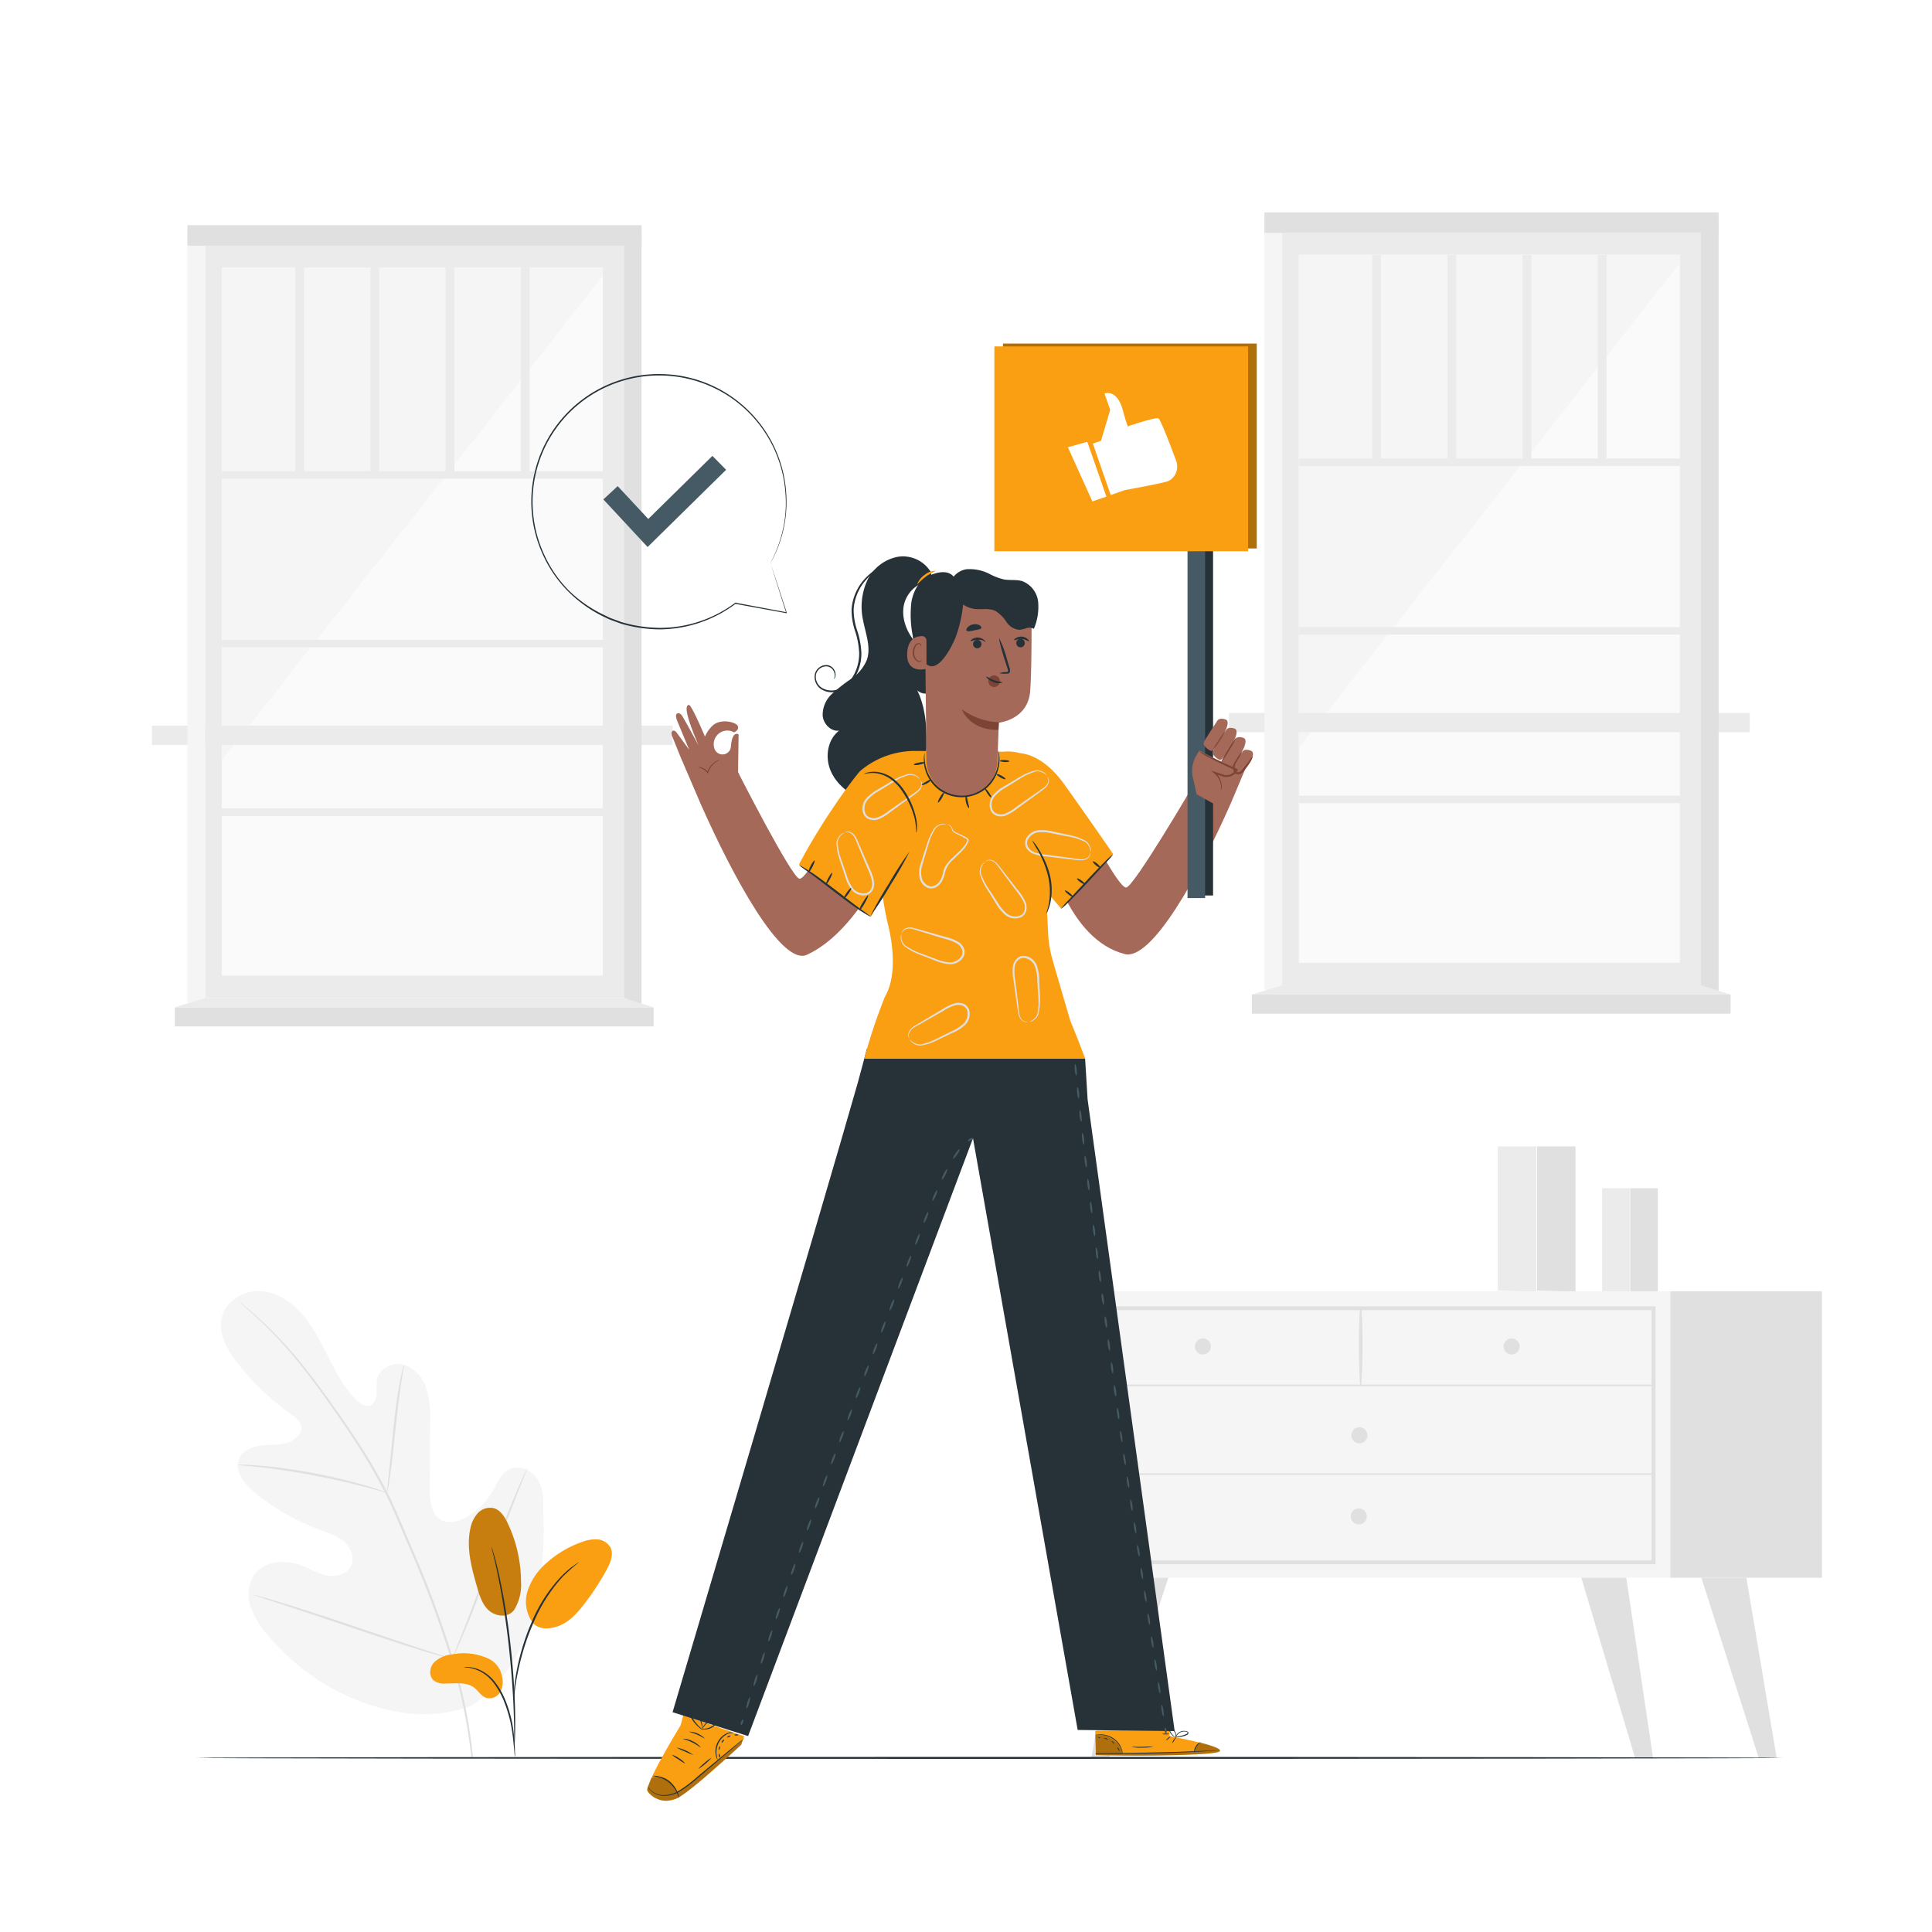 <svg class="animated" id="freepik_stories-upvote" xmlns="http://www.w3.org/2000/svg" viewBox="0 0 500 500" version="1.1" xmlns:xlink="http://www.w3.org/1999/xlink" xmlns:svgjs="http://svgjs.com/svgjs"><style>svg#freepik_stories-upvote:not(.animated) .animable {opacity: 0;}svg#freepik_stories-upvote.animated #freepik--speech-bubble--inject-403 {animation: 1.5s Infinite  linear heartbeat;animation-delay: 0s;}            @keyframes heartbeat {                0% {                    transform: scale(1);                }                10% {                    transform: scale(1.1);                }                30% {                    transform: scale(1);                }                40% {                    transform: scale(1);                }                50% {                    transform: scale(1.1);                }                60% {                    transform: scale(1);                }                100% {                    transform: scale(1);                }            }        </style><g id="freepik--background-complete--inject-403" class="animable" style="transform-origin: 258.385px 254.98px;"><path d="M122.17,441.41c15.55-10.86,19.08-31,18.46-49.16-.1-3,.23-6.22-1.21-8.87s-4.79-4.47-7.5-3.2c-2.25,1.06-3.23,3.68-4.49,5.84a17.79,17.79,0,0,1-7.09,6.78c-1.93,1-4.32,1.61-6.22.56-2.61-1.44-2.92-5.05-2.9-8.06q.06-8.42.11-16.83a27.92,27.92,0,0,0-.91-8.94c-.94-2.85-3-5.51-5.87-6.31s-6.4.85-7,3.8a27.41,27.41,0,0,0-.08,3.74c-.09,1.25-.67,2.64-1.85,3s-2.41-.5-3.31-1.38c-3.11-3-5.21-6.95-7.18-10.84s-3.89-7.88-6.71-11.2-6.71-5.94-11-6.18-8.91,2.41-10,6.65,1.39,8.54,4.08,12a67.49,67.49,0,0,0,14,13.33,5.52,5.52,0,0,1,2.34,2.52c.65,2-1.25,4-3.23,4.66-2.24.74-4.68.51-7,.79s-4.89,1.31-5.78,3.53c-1.23,3.07,1.34,6.3,3.87,8.41a57.55,57.55,0,0,0,17,9.83c2.22.81,4.55,1.52,6.33,3.08s2.87,4.26,1.79,6.38-3.85,2.8-6.17,2.37S80.23,406,78,405.15c-4.14-1.57-9.48-1.28-12.13,2.29a9.52,9.52,0,0,0-1,8.43,22,22,0,0,0,4.56,7.44,57.92,57.92,0,0,0,24.71,17.36c9.59,3.33,18.48,4.23,28,.74" style="fill: rgb(245, 245, 245); transform-origin: 98.927px 388.889px;" id="el1yln5v351uq" class="animable"></path><path d="M122.41,454.85a132,132,0,0,0-4.92-24.8,270.1,270.1,0,0,0-10.71-29l-3.19-7.47c-1.06-2.44-2.1-4.87-3.27-7.18a133.38,133.38,0,0,0-7.49-12.9c-2.58-4-5.17-7.68-7.62-11.11s-4.81-6.58-7.07-9.36a106,106,0,0,0-11.66-12.32c-1.48-1.34-2.67-2.35-3.48-3l-.93-.75a1.51,1.51,0,0,0-.33-.24l.3.28c.22.2.51.47.89.8.79.7,1.95,1.73,3.41,3.09a114.14,114.14,0,0,1,11.5,12.41c2.24,2.79,4.56,5.95,7,9.38s5,7.14,7.57,11.12a136.1,136.1,0,0,1,7.42,12.86c1.16,2.3,2.2,4.71,3.25,7.17l3.2,7.46a278.32,278.32,0,0,1,10.72,29,134.57,134.57,0,0,1,5,24.7" style="fill: rgb(224, 224, 224); transform-origin: 92.075px 395.855px;" id="el8tiw80een3g" class="animable"></path><path d="M100.16,386.34a7,7,0,0,0,.29-1.29c.16-.83.35-2,.56-3.54.43-3,.87-7.16,1.35-11.74s1-8.73,1.45-11.71c.23-1.49.43-2.7.57-3.53a5.45,5.45,0,0,0,.17-1.31,5.8,5.8,0,0,0-.38,1.26c-.21.82-.47,2-.75,3.51-.57,3-1.14,7.13-1.61,11.72s-.87,8.62-1.19,11.75c-.15,1.41-.28,2.6-.38,3.56A5.7,5.7,0,0,0,100.16,386.34Z" style="fill: rgb(224, 224, 224); transform-origin: 102.351px 369.78px;" id="elz6nk28g6wv" class="animable"></path><path d="M61.46,379.1a7.67,7.67,0,0,0,1.55.19c1,.09,2.43.21,4.2.41,3.54.38,8.42,1.08,13.76,2.09s10.15,2.15,13.6,3.06c1.73.45,3.12.84,4.08,1.11a8.8,8.8,0,0,0,1.51.38,7.56,7.56,0,0,0-1.45-.58c-.94-.34-2.32-.79-4-1.29-3.43-1-8.23-2.21-13.59-3.23a135.89,135.89,0,0,0-13.84-1.93c-1.78-.16-3.22-.22-4.22-.24A9,9,0,0,0,61.46,379.1Z" style="fill: rgb(224, 224, 224); transform-origin: 80.81px 382.694px;" id="el7xqb23otr1p" class="animable"></path><path d="M117,429.33s.11-.15.27-.47l.66-1.4c.57-1.22,1.35-3,2.28-5.22,1.87-4.43,4.25-10.63,6.79-17.52s4.87-13.1,6.64-17.56c.87-2.17,1.58-4,2.12-5.29l.56-1.44a2.3,2.3,0,0,0,.17-.52,2.26,2.26,0,0,0-.27.48c-.18.37-.4.84-.66,1.4-.57,1.21-1.35,3-2.28,5.21-1.87,4.44-4.25,10.64-6.79,17.53s-4.87,13.1-6.64,17.56l-2.12,5.29-.56,1.44A2.55,2.55,0,0,0,117,429.33Z" style="fill: rgb(224, 224, 224); transform-origin: 126.745px 404.62px;" id="elklcqx5mgm2" class="animable"></path><path d="M65.59,412.76a2.12,2.12,0,0,0,.51.21l1.5.5,5.5,1.79c4.65,1.51,11.05,3.66,18.12,6.05s13.49,4.5,18.17,5.91c2.34.71,4.24,1.26,5.56,1.61l1.52.4a1.72,1.72,0,0,0,.54.1,2.43,2.43,0,0,0-.51-.21l-1.49-.5-5.51-1.78c-4.65-1.51-11-3.66-18.11-6.06s-13.49-4.49-18.17-5.9c-2.34-.71-4.24-1.26-5.56-1.62l-1.53-.4A2.13,2.13,0,0,0,65.59,412.76Z" style="fill: rgb(224, 224, 224); transform-origin: 91.3px 421.045px;" id="el5pax76xqzhs" class="animable"></path><polygon points="387.63 334.03 387.63 296.69 397.6 296.69 397.6 334.28 387.63 334.03" style="fill: rgb(235, 235, 235); transform-origin: 392.615px 315.485px;" id="ell1jvdefy5ro" class="animable"></polygon><polygon points="397.78 334.03 397.78 296.69 407.74 296.69 407.74 334.28 397.78 334.03" style="fill: rgb(224, 224, 224); transform-origin: 402.76px 315.485px;" id="eljhbdz6tk51f" class="animable"></polygon><polygon points="414.63 334.29 414.63 307.52 421.77 307.52 421.77 334.47 414.63 334.29" style="fill: rgb(235, 235, 235); transform-origin: 418.2px 320.995px;" id="el16x1r3i6phi" class="animable"></polygon><polygon points="421.91 334.29 421.91 307.52 429.05 307.52 429.05 334.47 421.91 334.29" style="fill: rgb(224, 224, 224); transform-origin: 425.48px 320.995px;" id="el7kwmnotm43" class="animable"></polygon><rect x="271.5" y="334.18" width="160.75" height="74.14" style="fill: rgb(245, 245, 245); transform-origin: 351.875px 371.25px;" id="elam8jf3ba9vt" class="animable"></rect><path d="M428.43,404.82H275.18V338.08H428.43Zm-152.25-1H427.43V339.08H276.18Z" style="fill: rgb(224, 224, 224); transform-origin: 351.805px 371.45px;" id="elsk4ldv41nm" class="animable"></path><rect x="432.26" y="334.18" width="39.27" height="74.14" style="fill: rgb(224, 224, 224); transform-origin: 451.895px 371.25px;" id="elub4x7ouh5o" class="animable"></rect><path d="M275.68,358.73H427.93a.2.2,0,0,0,0-.4H275.68a.2.2,0,0,0,0,.4Z" style="fill: rgb(224, 224, 224); transform-origin: 351.805px 358.53px;" id="elmq8y7dse4q" class="animable"></path><path d="M352.3,358.53a167.07,167.07,0,0,0,.06-20.14.21.21,0,0,0-.41,0,165,165,0,0,0,.05,20.14.15.15,0,1,0,.3,0Z" style="fill: rgb(224, 224, 224); transform-origin: 352.151px 348.454px;" id="el27dfptau5m1" class="animable"></path><path d="M393.28,348.46a2.07,2.07,0,1,1-2.07-2.07A2.07,2.07,0,0,1,393.28,348.46Z" style="fill: rgb(224, 224, 224); transform-origin: 391.21px 348.46px;" id="eltv3v0dfvt0a" class="animable"></path><path d="M313.38,348.46a2.07,2.07,0,1,1-2.07-2.07A2.07,2.07,0,0,1,313.38,348.46Z" style="fill: rgb(224, 224, 224); transform-origin: 311.31px 348.46px;" id="elybxrucurfdo" class="animable"></path><path d="M353.88,371.45a2.08,2.08,0,1,1-2.07-2.07A2.07,2.07,0,0,1,353.88,371.45Z" style="fill: rgb(224, 224, 224); transform-origin: 351.8px 371.46px;" id="elgienxffvlgg" class="animable"></path><polygon points="290.72 408.32 282.45 454.86 287.1 454.86 302.36 408.32 290.72 408.32" style="fill: rgb(224, 224, 224); transform-origin: 292.405px 431.59px;" id="el5ynqwok6gg5" class="animable"></polygon><polygon points="420.88 408.32 427.81 454.94 423.15 454.94 409.25 408.32 420.88 408.32" style="fill: rgb(224, 224, 224); transform-origin: 418.53px 431.63px;" id="elxxpi547oy28" class="animable"></polygon><polygon points="451.96 408.32 459.8 454.94 455.15 454.94 440.32 408.32 451.96 408.32" style="fill: rgb(224, 224, 224); transform-origin: 450.06px 431.63px;" id="el6h8rj31b66b" class="animable"></polygon><path d="M353.74,392.43a2.08,2.08,0,1,1-2.07-2.07A2.08,2.08,0,0,1,353.74,392.43Z" style="fill: rgb(224, 224, 224); transform-origin: 351.66px 392.44px;" id="elanvsnd7ilx8" class="animable"></path><path d="M275.68,381.69H427.93a.2.2,0,0,0,0-.4H275.68a.2.2,0,0,0,0,.4Z" style="fill: rgb(224, 224, 224); transform-origin: 351.805px 381.49px;" id="elold3bimey4f" class="animable"></path><rect x="331.81" y="60.28" width="108.38" height="194.7" style="fill: rgb(235, 235, 235); transform-origin: 386px 157.63px;" id="eldwc225nrg2" class="animable"></rect><rect x="336.14" y="65.93" width="98.6" height="183.25" style="fill: rgb(250, 250, 250); transform-origin: 385.44px 157.555px;" id="elmz4jbjg9ng" class="animable"></rect><polygon points="434.75 68.09 336.14 193.51 336.14 65.93 434.75 65.93 434.75 68.09" style="fill: rgb(245, 245, 245); transform-origin: 385.445px 129.72px;" id="elr84qopoeoa" class="animable"></polygon><rect x="336.14" y="118.65" width="100.74" height="1.95" style="fill: rgb(235, 235, 235); transform-origin: 386.51px 119.625px;" id="el3pmymwu66li" class="animable"></rect><rect x="336.14" y="162.29" width="100.74" height="1.95" style="fill: rgb(235, 235, 235); transform-origin: 386.51px 163.265px;" id="elwcsbg78xhri" class="animable"></rect><rect x="336.14" y="205.92" width="100.74" height="1.95" style="fill: rgb(235, 235, 235); transform-origin: 386.51px 206.895px;" id="elsvviuqyl1fb" class="animable"></rect><g id="elyfslm87qsc"><rect x="318.07" y="184.51" width="134.76" height="4.98" style="fill: rgb(235, 235, 235); transform-origin: 385.45px 187px; transform: rotate(-90deg);" class="animable"></rect></g><rect x="355.13" y="65.93" width="2.26" height="53.69" style="fill: rgb(235, 235, 235); transform-origin: 356.26px 92.775px;" id="elt67vizq1fd" class="animable"></rect><rect x="374.6" y="65.93" width="2.26" height="53.69" style="fill: rgb(235, 235, 235); transform-origin: 375.73px 92.775px;" id="elf0gzoq2buxe" class="animable"></rect><rect x="394.06" y="65.93" width="2.26" height="53.69" style="fill: rgb(235, 235, 235); transform-origin: 395.19px 92.775px;" id="elo8au2p3wf18" class="animable"></rect><rect x="413.52" y="65.93" width="2.26" height="53.69" style="fill: rgb(235, 235, 235); transform-origin: 414.65px 92.775px;" id="el0chmlz2k5d1" class="animable"></rect><rect x="327.23" y="56.98" width="4.58" height="199.2" style="fill: rgb(245, 245, 245); transform-origin: 329.52px 156.58px;" id="elywmxq99myvs" class="animable"></rect><polygon points="444.78 256.74 440.19 254.98 440.19 56.98 444.78 56.98 444.78 256.74" style="fill: rgb(224, 224, 224); transform-origin: 442.485px 156.86px;" id="ela8ng7h9at8" class="animable"></polygon><rect x="327.23" y="54.97" width="117.55" height="5.31" style="fill: rgb(224, 224, 224); transform-origin: 386.005px 57.625px;" id="elx0tmt1y2kx" class="animable"></rect><rect x="323.98" y="257.39" width="123.9" height="4.95" style="fill: rgb(224, 224, 224); transform-origin: 385.93px 259.865px;" id="elhohncmfw0u" class="animable"></rect><polygon points="440.19 254.98 447.88 257.39 323.98 257.39 331.81 254.98 440.19 254.98" style="fill: rgb(235, 235, 235); transform-origin: 385.93px 256.185px;" id="el5royqnbasl8" class="animable"></polygon><rect x="53.08" y="63.58" width="108.38" height="194.7" style="fill: rgb(235, 235, 235); transform-origin: 107.27px 160.93px;" id="ele9g0csxfsts" class="animable"></rect><rect x="57.41" y="69.22" width="98.6" height="183.25" style="fill: rgb(250, 250, 250); transform-origin: 106.71px 160.845px;" id="elgkpko8zu3or" class="animable"></rect><polygon points="156.01 71.38 57.41 196.81 57.41 69.22 156.01 69.22 156.01 71.38" style="fill: rgb(245, 245, 245); transform-origin: 106.71px 133.015px;" id="elano6amd6c1" class="animable"></polygon><rect x="57.41" y="121.94" width="100.74" height="1.95" style="fill: rgb(235, 235, 235); transform-origin: 107.78px 122.915px;" id="elysb9aqn2e9o" class="animable"></rect><rect x="57.41" y="165.58" width="100.74" height="1.95" style="fill: rgb(235, 235, 235); transform-origin: 107.78px 166.555px;" id="el78bdmgjljbp" class="animable"></rect><rect x="57.41" y="209.22" width="100.74" height="1.95" style="fill: rgb(235, 235, 235); transform-origin: 107.78px 210.195px;" id="elvb43crwwzte" class="animable"></rect><g id="el6e49bk24zgu"><rect x="39.33" y="187.8" width="134.76" height="4.98" style="fill: rgb(235, 235, 235); transform-origin: 106.71px 190.29px; transform: rotate(-90deg);" class="animable"></rect></g><rect x="76.4" y="69.22" width="2.26" height="53.69" style="fill: rgb(235, 235, 235); transform-origin: 77.53px 96.065px;" id="elq4u0p90qa3q" class="animable"></rect><rect x="95.86" y="69.22" width="2.26" height="53.69" style="fill: rgb(235, 235, 235); transform-origin: 96.99px 96.065px;" id="els2g19f9s27" class="animable"></rect><rect x="115.33" y="69.22" width="2.26" height="53.69" style="fill: rgb(235, 235, 235); transform-origin: 116.46px 96.065px;" id="elb77178nklbq" class="animable"></rect><rect x="134.79" y="69.22" width="2.26" height="53.69" style="fill: rgb(235, 235, 235); transform-origin: 135.92px 96.065px;" id="ela73bqmzijx" class="animable"></rect><rect x="48.49" y="60.28" width="4.58" height="199.2" style="fill: rgb(245, 245, 245); transform-origin: 50.78px 159.88px;" id="el4uduby87ted" class="animable"></rect><polygon points="166.04 260.03 161.46 258.28 161.46 60.28 166.04 60.28 166.04 260.03" style="fill: rgb(224, 224, 224); transform-origin: 163.75px 160.155px;" id="elv27fgfaco6k" class="animable"></polygon><rect x="48.49" y="58.27" width="117.55" height="5.31" style="fill: rgb(224, 224, 224); transform-origin: 107.265px 60.925px;" id="elqd5xvjflj0g" class="animable"></rect><rect x="45.24" y="260.69" width="123.9" height="4.95" style="fill: rgb(224, 224, 224); transform-origin: 107.19px 263.165px;" id="elj9ci9tdola" class="animable"></rect><polygon points="161.46 258.28 169.15 260.69 45.24 260.69 53.08 258.28 161.46 258.28" style="fill: rgb(235, 235, 235); transform-origin: 107.195px 259.485px;" id="elftc1v68k1h5" class="animable"></polygon></g><g id="freepik--Floor--inject-403" class="animable" style="transform-origin: 256.03px 454.94px;"><path d="M461.27,454.94c0,.15-91.9.26-205.23.26s-205.25-.11-205.25-.26,91.87-.26,205.25-.26S461.27,454.8,461.27,454.94Z" style="fill: rgb(38, 50, 56); transform-origin: 256.03px 454.94px;" id="el30bkblfbe7" class="animable"></path></g><g id="freepik--Character--inject-403" class="animable" style="transform-origin: 249.627px 273.047px;"><path d="M308.82,197.34c-.62.75-.65,7-.65,7s-14.65,25-16.69,25.34-10.92-17.34-10.92-17.34l-9.13,8.4s4.76,22.34,19.64,26.17c7,1.81,19.28-20.46,27.46-39,.13-.29,4.37-10.37,4.37-10.37Z" style="fill: rgb(165, 105, 89); transform-origin: 297.165px 222.177px;" id="eltpfg5nt06p" class="animable"></path><g id="elfk1tdg951ii"><rect x="309.39" y="133.95" width="4.55" height="97.8" style="fill: rgb(38, 50, 56); transform-origin: 311.665px 182.85px; transform: rotate(-18.04deg);" class="animable"></rect></g><g id="elzl564u8qae"><rect x="307.33" y="134.62" width="4.55" height="97.8" style="fill: rgb(69, 90, 100); transform-origin: 309.605px 183.52px; transform: rotate(-18.072deg);" class="animable"></rect></g><g id="elufwszf0fs1t"><rect x="259.58" y="88.92" width="65.66" height="53.01" style="fill: rgb(250, 158, 18); transform-origin: 292.41px 115.425px; transform: rotate(-18.04deg);" class="animable"></rect></g><g id="ele31letzplzd"><g style="opacity: 0.3; transform-origin: 292.41px 115.425px;" class="animable"><g id="els2fe9mpmlq"><rect x="259.58" y="88.92" width="65.66" height="53.01" class="animable" style="transform-origin: 292.41px 115.425px; transform: rotate(-18.04deg);"></rect></g></g></g><g id="el5xcorr039d3"><rect x="257.34" y="89.65" width="65.66" height="53.01" style="fill: rgb(250, 158, 18); transform-origin: 290.17px 116.155px; transform: rotate(-18.04deg);" class="animable"></rect></g><path d="M282.83,114.8l2.11-.73,2.38-8-1.47-4.23s3.2-1.34,4.74,4.33,1.47,4.11,1.47,4.11,6.95-2.39,7.74-2c.57.29,3.16,7.12,4.54,10.84a4.29,4.29,0,0,1-1.45,5.08,3.65,3.65,0,0,1-.71.36c-1.74.6-11.08,2.28-11.08,2.28l-3.65,1.27Z" style="fill: rgb(255, 255, 255); transform-origin: 293.742px 114.906px;" id="el7ca6a21t69e" class="animable"></path><polygon points="276.37 115.75 282.71 129.77 286.33 128.51 281.39 114.33 276.37 115.75" style="fill: rgb(255, 255, 255); transform-origin: 281.35px 122.05px;" id="elun33vx8z48" class="animable"></polygon><path d="M324.06,196.18a.48.48,0,0,1-.06.22c-.43,1-2.45,3.83-3.14,3.69s-1.83,0-1.51-1.82a29.6,29.6,0,0,1,2.33-3.91s.54-.66,2.07-.07C324.69,194.66,324.06,196.18,324.06,196.18Z" style="fill: rgb(165, 105, 89); transform-origin: 321.781px 197.07px;" id="eldsx0h6u0yck" class="animable"></path><path d="M322.07,193.12a.53.53,0,0,1-.07.24c-.5,1.16-3.23,5.86-3.92,5.74s-2.19-1.42-1.95-2.11,3.61-5.81,3.61-5.81.59-.78,2.12-.19C322.8,191.35,322.07,193.12,322.07,193.12Z" style="fill: rgb(165, 105, 89); transform-origin: 319.222px 194.936px;" id="eln5r2xzdxwt" class="animable"></path><path d="M319.76,190.7s0,.11-.07.25c-.49,1.15-3.23,5.86-3.92,5.73s-2.19-1.41-1.95-2.1,3.62-5.82,3.62-5.82.58-.77,2.11-.19C320.5,188.94,319.76,190.7,319.76,190.7Z" style="fill: rgb(165, 105, 89); transform-origin: 316.914px 192.518px;" id="elcj7u2yuefgo" class="animable"></path><path d="M317.44,188.35s0,.1-.07.24c-.5,1.15-3.23,5.86-3.92,5.74s-2.19-1.42-1.95-2.11,3.61-5.81,3.61-5.81.59-.78,2.12-.19C318.18,186.58,317.44,188.35,317.44,188.35Z" style="fill: rgb(165, 105, 89); transform-origin: 314.594px 190.166px;" id="elfxkqq0j1k9" class="animable"></path><path d="M318.77,198.9a10.3,10.3,0,0,0,1.52-2.19,10.73,10.73,0,0,0,1.21-2.32,10.07,10.07,0,0,0-1.52,2.18A10.67,10.67,0,0,0,318.77,198.9Z" style="fill: rgb(124, 68, 53); transform-origin: 320.135px 196.645px;" id="elvdiju5xhkzs" class="animable"></path><path d="M316,197.34a19.58,19.58,0,0,0,2.11-3.13,20.47,20.47,0,0,0,1.82-3.32,22.47,22.47,0,0,0-2.11,3.14A21.64,21.64,0,0,0,316,197.34Z" style="fill: rgb(124, 68, 53); transform-origin: 317.965px 194.115px;" id="elqe7s6awhqo" class="animable"></path><g id="el5flqkkdodak"><g style="opacity: 0.78; transform-origin: 315.435px 191.76px;" class="animable"><path d="M313.69,194.46a15.16,15.16,0,0,0,1.89-2.61,14.76,14.76,0,0,0,1.6-2.79,16,16,0,0,0-1.89,2.62A14.87,14.87,0,0,0,313.69,194.46Z" style="fill: rgb(124, 68, 53); transform-origin: 315.435px 191.76px;" id="el9xnacr3g59g" class="animable"></path></g></g><path d="M309.7,205.55l-1-4.39a7.64,7.64,0,0,1,.9-5.61l.77-1.29,10,5.05s-2.79,2.9-5.2,1.06c1.63,2,1.65,5.7.61,8.59Z" style="fill: rgb(165, 105, 89); transform-origin: 314.441px 201.61px;" id="elmiar6pzxa3g" class="animable"></path><path d="M316.05,204.49c-.06,0,0-.5-.09-1.36a5,5,0,0,0-1.72-3l-.92-.73,1.12.36,2.48.8h-.05a2.91,2.91,0,0,0,2.87-1.19c.05-.08.09-.17.12-.22l.13.32c-2.76-1.25-5.24-2.42-7-3.37a14.64,14.64,0,0,1-2.73-1.67,25.12,25.12,0,0,1,2.89,1.35c1.78.86,4.27,2,7,3.22l.22.1-.08.22a3.18,3.18,0,0,1-.16.32,3,3,0,0,1-1.55,1.23,4,4,0,0,1-1.82.18h-.05l-2.47-.86.21-.37a4.93,4.93,0,0,1,1.7,3.3A2.62,2.62,0,0,1,316.05,204.49Z" style="fill: rgb(124, 68, 53); transform-origin: 315.315px 199.46px;" id="el5sggo4g0cit" class="animable"></path><path d="M319.64,197.8c.1,0-.14.52-.08,1.24a.91.91,0,0,0,.64.83,1.39,1.39,0,0,0,1.24-.62c.73-.95,1.46-1.8,1.91-2.43s.7-1.07.78-1-.08.51-.47,1.23a24.06,24.06,0,0,1-1.83,2.57,1.79,1.79,0,0,1-1.73.74,1.27,1.27,0,0,1-.91-1.27,2.13,2.13,0,0,1,.24-1C319.53,197.88,319.61,197.78,319.64,197.8Z" style="fill: rgb(124, 68, 53); transform-origin: 321.67px 198.096px;" id="elilzjr09ww8" class="animable"></path><path d="M191,199.84s13.83,27.18,15.87,27.57S217.41,211,217.41,211l12.89,10.23s-8.41,19.9-21.48,25.87c-6.6,3-19.27-20.47-27.46-39L177,197.79" style="fill: rgb(165, 105, 89); transform-origin: 203.65px 222.576px;" id="elxujnnmynr7n" class="animable"></path><path d="M192.71,205.06s-.35-1.38-1.7-5.22l.14-9.77s-1.69-1.2-2,3.27a2.19,2.19,0,0,1-4.31.19,3.52,3.52,0,0,1,5.13-4s1.34-.5,1-1.57-4.43-2.12-6.53-.19a8.28,8.28,0,0,0-2,2.87s-3.51-8.47-4.21-8.22-1.38,1.21,2.54,10.46c0,0-3.77-7-4.36-7.8s-2.11-.85-1.14,1.5l3.1,7.47s-3.07-4.23-3.34-4.56c-.71-.86-1.62-.28-1.07,1.05l2.15,5.34,5.74,13.17-.09,0" style="fill: rgb(165, 105, 89); transform-origin: 183.251px 195.732px;" id="elgse82b9mmn" class="animable"></path><path d="M180.53,198.52s.33.08.83.27a4,4,0,0,1,1.7,1.22l.15.17.06-.22a6.27,6.27,0,0,1,.29-.74,5.21,5.21,0,0,1,1.75-2c.57-.38,1-.51,1-.55a2.44,2.44,0,0,0-1.07.4,4.8,4.8,0,0,0-1.88,2,5.1,5.1,0,0,0-.3.79l.21-.05a3.85,3.85,0,0,0-1.84-1.21A2,2,0,0,0,180.53,198.52Z" style="fill: rgb(124, 68, 53); transform-origin: 183.42px 198.425px;" id="elbaihzbskpcw" class="animable"></path><path d="M241,148.22a8.44,8.44,0,0,0-8.82-4.09,11.09,11.09,0,0,0-7.81,6.26,16.44,16.44,0,0,0-1,10.18c.65,3.42,2.12,7,.95,10.26a11.16,11.16,0,0,1-4,4.83,42.66,42.66,0,0,0-5,3.91,7.38,7.38,0,0,0-2.41,5.69c.21,2.12,2.14,4.11,4.25,3.83-3,2.3-3.66,6.76-2.25,10.23s4.56,6,8,7.52c2.82,1.24,6.07,1.88,9,.88a11.13,11.13,0,0,0,6.35-6.49,24.88,24.88,0,0,0,1.5-9.19c.07-5.07-.48-10.34-3.09-14.68.29,1.72,2.53,2.63,4.11,1.89a4.38,4.38,0,0,0,2.22-4.38,8.51,8.51,0,0,0-2.26-4.62c-1.14-1.33-2.48-2.46-3.63-3.77-2.29-2.61-3.8-6.12-3.25-9.54s3.62-6.52,7.08-6.35" style="fill: rgb(38, 50, 56); transform-origin: 227.971px 176.103px;" id="eljxlmvcsswuf" class="animable"></path><path d="M215.79,175.8s.1-.18.19-.56a2.37,2.37,0,0,0-.25-1.6,2.16,2.16,0,0,0-2.11-1.18,2.75,2.75,0,0,0-2.42,2,3.39,3.39,0,0,0,1.5,3.55,4.76,4.76,0,0,0,4.57.2,8.25,8.25,0,0,0,3.76-3.68,11.59,11.59,0,0,0,1.32-5.59,21.14,21.14,0,0,0-1.09-5.74,17.18,17.18,0,0,1-.87-5.51,13,13,0,0,1,3.94-8.43,18.26,18.26,0,0,1,5.22-3.57c.68-.31,1.23-.51,1.6-.65a2.38,2.38,0,0,1,.58-.16,4.35,4.35,0,0,1-.54.26c-.36.16-.89.39-1.55.73a19.24,19.24,0,0,0-5,3.65,12.77,12.77,0,0,0-3.72,8.19,16.92,16.92,0,0,0,.88,5.35,21.37,21.37,0,0,1,1.12,5.87,12.05,12.05,0,0,1-1.39,5.84,8.74,8.74,0,0,1-4,3.88,5.22,5.22,0,0,1-5-.28,3.78,3.78,0,0,1-1.62-4,3.05,3.05,0,0,1,2.76-2.25,2.36,2.36,0,0,1,1.48.4,2.61,2.61,0,0,1,.83,1,2.36,2.36,0,0,1,.17,1.72A1.27,1.27,0,0,1,215.79,175.8Z" style="fill: rgb(38, 50, 56); transform-origin: 221.273px 162.018px;" id="el6d4ubjb84v9" class="animable"></path><path d="M176.83,443.88l-.7,2.66s-9.63,15.67-8.49,17.13a6.16,6.16,0,0,0,6.68,2.09c3.35-.84,17.49-14.28,17.49-14.28l.81-2.14Z" style="fill: rgb(250, 158, 18); transform-origin: 180.083px 454.958px;" id="el72h7hq3627" class="animable"></path><g id="eldrgmxhi7aeb"><g style="opacity: 0.3; transform-origin: 179.81px 458.178px;" class="animable"><path d="M168.6,460.12s4.17-1.84,6.57,3.54c0,0,1.81-.67,6.81-4.86s9.83-8.28,9.83-8.28.52-.41.36,0-.36,1.14-.36,1.14l-9.65,8.51s-5.79,5-7.24,5.35-2.91.89-4.75.06a5.09,5.09,0,0,1-2.75-2.38C167.42,463,168.6,460.12,168.6,460.12Z" id="elegek4qiw28q" class="animable" style="transform-origin: 179.81px 458.178px;"></path></g></g><path d="M175.73,465.43s-.15-.54-.51-1.34a7.68,7.68,0,0,0-2-2.7,7.51,7.51,0,0,0-3-1.51c-.85-.21-1.41-.21-1.4-.27a3.62,3.62,0,0,1,1.45.06,6.88,6.88,0,0,1,3.16,1.48,7,7,0,0,1,2,2.86A3.32,3.32,0,0,1,175.73,465.43Z" style="fill: rgb(38, 50, 56); transform-origin: 172.275px 462.497px;" id="elrn5al5d0ma" class="animable"></path><path d="M192.62,449.84a1.3,1.3,0,0,1-.23.23l-.67.6-2.51,2.17-8.37,7.09a35.68,35.68,0,0,1-4.82,3.66,7.77,7.77,0,0,1-4.79,1.14,5,5,0,0,1-3-1.5,2.8,2.8,0,0,1-.64-1.05,5.66,5.66,0,0,0,.73,1,4.84,4.84,0,0,0,2.9,1.37,7.68,7.68,0,0,0,4.62-1.17,36.84,36.84,0,0,0,4.76-3.66l8.43-7,2.57-2.09.71-.56Q192.61,449.83,192.62,449.84Z" style="fill: rgb(38, 50, 56); transform-origin: 180.105px 457.3px;" id="eldhvn7ytsnee" class="animable"></path><path d="M177.36,456.43a10.44,10.44,0,0,1-1.78-1.11,10.63,10.63,0,0,1-1.73-1.18,5.32,5.32,0,0,1,1.9.92A5.54,5.54,0,0,1,177.36,456.43Z" style="fill: rgb(38, 50, 56); transform-origin: 175.605px 455.285px;" id="ele6gv5z93qtp" class="animable"></path><path d="M179.43,454.18a14.63,14.63,0,0,1-2.19-.91,15.32,15.32,0,0,1-2.15-1,10.76,10.76,0,0,1,4.34,1.91Z" style="fill: rgb(38, 50, 56); transform-origin: 177.26px 453.225px;" id="el4g9gw0v1aj1" class="animable"></path><path d="M181.34,452.24c-.06.07-.93-.69-2.2-1.31s-2.39-.85-2.38-.94a5.07,5.07,0,0,1,2.52.66A5.14,5.14,0,0,1,181.34,452.24Z" style="fill: rgb(38, 50, 56); transform-origin: 179.05px 451.117px;" id="elt0zifegwt2p" class="animable"></path><path d="M182.46,449.94c-.06.08-.87-.51-2-1s-2.1-.71-2.08-.8a6.08,6.08,0,0,1,4.06,1.81Z" style="fill: rgb(38, 50, 56); transform-origin: 180.42px 449.045px;" id="el2sehwvew4um" class="animable"></path><path d="M182,447.77a3.93,3.93,0,0,1-1.19-.8,9,9,0,0,1-1.09-1.12,7.45,7.45,0,0,1-.54-.74,1.67,1.67,0,0,1-.25-.46.62.62,0,0,1,.1-.62,1,1,0,0,1,1.09-.12,2.08,2.08,0,0,1,.8.55,3,3,0,0,1,.73,1.41,4.47,4.47,0,0,1,.1,1.05c0,.25,0,.38-.06.38s0-.55-.26-1.38a2.86,2.86,0,0,0-.72-1.26,2.15,2.15,0,0,0-.7-.47.73.73,0,0,0-.75.05c-.15.16,0,.45.17.7a8.54,8.54,0,0,0,.52.73,10.11,10.11,0,0,0,1,1.14C181.56,447.41,182,447.73,182,447.77Z" style="fill: rgb(38, 50, 56); transform-origin: 180.444px 445.786px;" id="elkg3rufkr27t" class="animable"></path><path d="M181.76,447.49a1,1,0,0,1,.11-.38,4.13,4.13,0,0,1,.57-.92,4.17,4.17,0,0,1,1.27-1,4,4,0,0,1,.9-.34,1.32,1.32,0,0,1,.56,0,.62.62,0,0,1,.46.45,1.29,1.29,0,0,1-.42,1,4,4,0,0,1-.73.64,3.74,3.74,0,0,1-1.5.59,3.25,3.25,0,0,1-1.08,0c-.25,0-.38-.1-.38-.12a7.3,7.3,0,0,0,1.42-.11,3.75,3.75,0,0,0,1.38-.61,3.7,3.7,0,0,0,.66-.6,1,1,0,0,0,.34-.75c0-.23-.36-.28-.65-.22a4,4,0,0,0-.84.3,4.23,4.23,0,0,0-1.22.89A12.3,12.3,0,0,0,181.76,447.49Z" style="fill: rgb(38, 50, 56); transform-origin: 183.575px 446.198px;" id="eloc2ufd9iybi" class="animable"></path><path d="M189.88,448.58a2.5,2.5,0,0,0-1.36.08,5,5,0,0,0-2.43,2.21,5.4,5.4,0,0,0-.64,3.23c.1.87.33,1.37.28,1.39a2.84,2.84,0,0,1-.5-1.35,5.21,5.21,0,0,1,.59-3.43,4.82,4.82,0,0,1,2.63-2.26A1.52,1.52,0,0,1,189.88,448.58Z" style="fill: rgb(38, 50, 56); transform-origin: 187.517px 451.91px;" id="eloqgjiwp3tge" class="animable"></path><path d="M184.17,454.9a16.58,16.58,0,0,1-3.46,2.94,8.55,8.55,0,0,1,1.63-1.59A8,8,0,0,1,184.17,454.9Z" style="fill: rgb(38, 50, 56); transform-origin: 182.44px 456.37px;" id="elodu4p2hiulj" class="animable"></path><path d="M186.08,453.88c.09,0,.2.2.26.46s0,.49-.05.52-.2-.18-.26-.46S186,453.89,186.08,453.88Z" style="fill: rgb(38, 50, 56); transform-origin: 186.182px 454.371px;" id="elh46p6y3x3l8" class="animable"></path><path d="M186.32,451.91c.09,0,.1.26,0,.52s-.18.46-.26.45-.11-.24,0-.52S186.24,451.88,186.32,451.91Z" style="fill: rgb(38, 50, 56); transform-origin: 186.19px 452.394px;" id="eladz9s2aih1" class="animable"></path><path d="M187.38,450.23c.07.07,0,.25-.2.47s-.35.35-.42.31,0-.27.17-.5S187.33,450.17,187.38,450.23Z" style="fill: rgb(38, 50, 56); transform-origin: 187.07px 450.616px;" id="elxyxsyf992co" class="animable"></path><path d="M189.07,449.19c0,.08-.14.24-.38.35s-.47.15-.52.08.13-.24.39-.36S189.05,449.11,189.07,449.19Z" style="fill: rgb(38, 50, 56); transform-origin: 188.616px 449.4px;" id="elmo6xve89r" class="animable"></path><path d="M191.05,449c0,.08-.24.16-.5.16s-.49-.07-.5-.16.21-.15.5-.16S191.06,448.87,191.05,449Z" style="fill: rgb(38, 50, 56); transform-origin: 190.55px 448.999px;" id="elw77u02sfqcd" class="animable"></path><path d="M302.69,449.32l-.07-1.89-19.17.55.16,6.24,1.19,0c5.28.13,26.83.32,30.32-.77C319,452.28,302.69,449.32,302.69,449.32Z" style="fill: rgb(250, 158, 18); transform-origin: 299.583px 450.876px;" id="elwc3n4huxnb" class="animable"></path><g id="elnz26w7b7w6s"><g style="opacity: 0.3; transform-origin: 287.005px 451.494px;" class="animable"><path d="M290.53,453.9a6.15,6.15,0,0,0-2.55-3.72,6.75,6.75,0,0,0-4.5-1.17l.15,5Z" id="elyu9dj5kepj" class="animable" style="transform-origin: 287.005px 451.494px;"></path></g></g><g id="elcm612m767w9"><g style="opacity: 0.3; transform-origin: 299.698px 452.697px;" class="animable"><path d="M310.68,451s5.73,1.37,5.05,2.26-22.48,1.46-32.12.93l0-.4,25.43-.46S309.57,451.1,310.68,451Z" id="elt47oogq7y2i" class="animable" style="transform-origin: 299.698px 452.697px;"></path></g></g><path d="M283.33,453.82l.33,0,.95,0,3.47.05c2.93,0,7,0,11.46-.11s8.52-.3,11.45-.47l3.47-.23.94-.08.32,0h-.33l-.94,0-3.47.15c-2.93.14-7,.3-11.45.41s-8.52.16-11.45.18l-3.47,0h-.95Z" style="fill: rgb(38, 50, 56); transform-origin: 299.525px 453.425px;" id="elqsglet6gnip" class="animable"></path><path d="M309.06,453.63a4.63,4.63,0,0,1,1.75-2.82,2.54,2.54,0,0,0-1.35,1.16A2.29,2.29,0,0,0,309.06,453.63Z" style="fill: rgb(38, 50, 56); transform-origin: 309.923px 452.22px;" id="elx7feii7359" class="animable"></path><path d="M303.35,451.12c.06,0,.32-.28.58-.69s.44-.78.38-.81-.31.28-.58.7S303.3,451.09,303.35,451.12Z" style="fill: rgb(38, 50, 56); transform-origin: 303.831px 450.369px;" id="elgh7w5mltql8" class="animable"></path><path d="M301.78,450.41c.05,0,.34-.16.66-.44s.55-.55.5-.59-.34.15-.66.43S301.74,450.36,301.78,450.41Z" style="fill: rgb(38, 50, 56); transform-origin: 302.361px 449.892px;" id="elkhri7tuey2o" class="animable"></path><path d="M300.75,448.76a4.6,4.6,0,0,0,2,0,2.6,2.6,0,0,0-1-.09A2.39,2.39,0,0,0,300.75,448.76Z" style="fill: rgb(38, 50, 56); transform-origin: 301.75px 448.761px;" id="elxjhk86ccn1" class="animable"></path><path d="M300.38,447.58a2,2,0,0,0,1.12.28,2,2,0,0,0,1.15-.18,7.2,7.2,0,0,0-1.14,0A7.44,7.44,0,0,0,300.38,447.58Z" style="fill: rgb(38, 50, 56); transform-origin: 301.515px 447.73px;" id="elfc6954aut7v" class="animable"></path><path d="M304,449.56a3.79,3.79,0,0,0,1.23,0,7.8,7.8,0,0,0,1.29-.3,3.54,3.54,0,0,0,.74-.31.68.68,0,0,0,.3-.36.45.45,0,0,0-.2-.45,2.37,2.37,0,0,0-2.77.68,1.91,1.91,0,0,0-.37.78.58.58,0,0,0,0,.3,3.34,3.34,0,0,1,.53-1,2.14,2.14,0,0,1,1-.66,2.07,2.07,0,0,1,1.47,0c.2.13.13.34-.09.47a3,3,0,0,1-.68.29,9.2,9.2,0,0,1-1.25.34C304.42,449.51,304,449.52,304,449.56Z" style="fill: rgb(38, 50, 56); transform-origin: 305.783px 448.924px;" id="elw6h0gaztbkj" class="animable"></path><path d="M304.27,449.61a1.08,1.08,0,0,0,.12-.8A1.88,1.88,0,0,0,304,448a1.28,1.28,0,0,0-1-.56.46.46,0,0,0-.36.54,1.09,1.09,0,0,0,.22.5,3.42,3.42,0,0,0,.6.68,1.76,1.76,0,0,0,.72.44s-.25-.2-.6-.55a3.5,3.5,0,0,1-.54-.67c-.17-.24-.3-.67,0-.73a1.13,1.13,0,0,1,.83.47,1.87,1.87,0,0,1,.37.73A4.38,4.38,0,0,1,304.27,449.61Z" style="fill: rgb(38, 50, 56); transform-origin: 303.525px 448.525px;" id="eloechxlm3gy" class="animable"></path><path d="M283.58,449s.54-.07,1.41,0a6.61,6.61,0,0,1,3.11,1.1,5.86,5.86,0,0,1,2,2.48c.31.75.36,1.26.4,1.26a1,1,0,0,0,0-.36,4.67,4.67,0,0,0-.24-.95,5.49,5.49,0,0,0-2-2.6,6.21,6.21,0,0,0-3.24-1.08,5.84,5.84,0,0,0-1.05.06C283.7,448.9,283.57,448.94,283.58,449Z" style="fill: rgb(38, 50, 56); transform-origin: 287.048px 451.343px;" id="eltdodk1ldwp" class="animable"></path><path d="M292.88,452.1a11.06,11.06,0,0,0,2.79.19,12.3,12.3,0,0,0,2.79-.28c0-.07-1.25,0-2.79.06S292.89,452,292.88,452.1Z" style="fill: rgb(38, 50, 56); transform-origin: 295.67px 452.145px;" id="el59knko4ib95" class="animable"></path><path d="M289.14,452.2c-.05,0,.11.24.24.5s.22.5.28.49.09-.28-.07-.58S289.18,452.15,289.14,452.2Z" style="fill: rgb(38, 50, 56); transform-origin: 289.419px 452.691px;" id="elajm2ua0p08q" class="animable"></path><path d="M287.68,450.6s.08.23.29.41.4.29.45.25-.09-.23-.29-.41S287.72,450.56,287.68,450.6Z" style="fill: rgb(38, 50, 56); transform-origin: 288.055px 450.93px;" id="el967wxez7cv8" class="animable"></path><path d="M285.64,449.91c0,.06.27,0,.55.14s.49.21.54.17-.12-.28-.47-.38S285.62,449.86,285.64,449.91Z" style="fill: rgb(38, 50, 56); transform-origin: 286.189px 450.016px;" id="el6m1j6kab91j" class="animable"></path><path d="M284.19,449.6s.09.14.25.19.31,0,.33,0-.09-.15-.25-.2S284.21,449.54,284.19,449.6Z" style="fill: rgb(38, 50, 56); transform-origin: 284.481px 449.683px;" id="elmb3bovdlkdm" class="animable"></path><path d="M304,448,281.47,284.53h0L280.83,274l-56.44-2.68L222,280.19c-7.92,27.92-47.94,162.93-47.94,162.93l19.55,6.17,58.2-154.7,27.09,153.12Z" style="fill: rgb(38, 50, 56); transform-origin: 239.03px 360.305px;" id="eln53vsl0sar" class="animable"></path><path d="M278,272.4c-.15,0-.3-.31-.34-.72s.05-.76.19-.77.29.31.33.72S278.1,272.39,278,272.4Z" style="fill: rgb(69, 90, 100); transform-origin: 277.919px 271.655px;" id="elmsl671rqr6" class="animable"></path><path d="M278.55,278.35c-.15,0-.33-.64-.41-1.46s0-1.5.11-1.52.32.64.41,1.47S278.69,278.33,278.55,278.35Z" style="fill: rgb(69, 90, 100); transform-origin: 278.405px 276.86px;" id="elz0vdunv2g2n" class="animable"></path><path d="M279.16,284.29c-.14,0-.32-.63-.41-1.45s0-1.5.1-1.52.33.64.42,1.46S279.31,284.28,279.16,284.29Z" style="fill: rgb(69, 90, 100); transform-origin: 279.014px 282.805px;" id="elc0v9qx4bsb" class="animable"></path><path d="M279.81,290.24c-.15,0-.34-.64-.43-1.46s0-1.5.1-1.51.33.63.42,1.45S280,290.22,279.81,290.24Z" style="fill: rgb(69, 90, 100); transform-origin: 279.653px 288.755px;" id="el4or0kt9zivx" class="animable"></path><path d="M280.47,296.18c-.14,0-.33-.64-.43-1.46s-.05-1.5.09-1.51.34.63.43,1.45S280.61,296.16,280.47,296.18Z" style="fill: rgb(69, 90, 100); transform-origin: 280.298px 294.695px;" id="el1jl35e8capi" class="animable"></path><path d="M281.15,302.12c-.14,0-.33-.64-.43-1.46s-.05-1.5.09-1.51.33.63.43,1.45S281.3,302.1,281.15,302.12Z" style="fill: rgb(69, 90, 100); transform-origin: 280.981px 300.635px;" id="elcal21b5xbp" class="animable"></path><path d="M281.86,308.05c-.15,0-.34-.63-.44-1.45s-.06-1.5.08-1.52.34.64.44,1.46S282,308,281.86,308.05Z" style="fill: rgb(69, 90, 100); transform-origin: 281.68px 306.565px;" id="elkaz08s9p6pn" class="animable"></path><path d="M282.58,314c-.15,0-.34-.64-.44-1.46s-.07-1.49.07-1.51.34.63.44,1.45S282.72,314,282.58,314Z" style="fill: rgb(69, 90, 100); transform-origin: 282.395px 312.515px;" id="eli8751edf8nc" class="animable"></path><path d="M283.31,319.92c-.14,0-.34-.63-.44-1.45s-.07-1.5.07-1.52.34.63.45,1.45S283.46,319.9,283.31,319.92Z" style="fill: rgb(69, 90, 100); transform-origin: 283.132px 318.435px;" id="eld15gfkm4egd" class="animable"></path><path d="M284.06,325.85c-.14,0-.34-.63-.44-1.45s-.08-1.5.07-1.52.34.64.44,1.45S284.21,325.83,284.06,325.85Z" style="fill: rgb(69, 90, 100); transform-origin: 283.875px 324.365px;" id="el3pcpx4b5qud" class="animable"></path><path d="M284.83,331.78c-.15,0-.35-.63-.45-1.45s-.08-1.5.06-1.52.35.63.45,1.45S285,331.76,284.83,331.78Z" style="fill: rgb(69, 90, 100); transform-origin: 284.64px 330.295px;" id="el22vzoo53951" class="animable"></path><path d="M285.6,337.71c-.14,0-.34-.63-.45-1.45s-.08-1.5.06-1.52.35.63.46,1.45S285.74,337.69,285.6,337.71Z" style="fill: rgb(69, 90, 100); transform-origin: 285.408px 336.225px;" id="elv2mxp7gz3g" class="animable"></path><path d="M286.38,343.63c-.14,0-.34-.63-.45-1.44s-.08-1.5.06-1.52.35.63.46,1.45S286.53,343.61,286.38,343.63Z" style="fill: rgb(69, 90, 100); transform-origin: 286.19px 342.15px;" id="eliun2958yoga" class="animable"></path><path d="M287.17,349.56c-.14,0-.34-.63-.45-1.45s-.08-1.5.06-1.51.34.62.45,1.44S287.32,349.54,287.17,349.56Z" style="fill: rgb(69, 90, 100); transform-origin: 286.977px 348.08px;" id="el2ogpnucwwb9" class="animable"></path><path d="M288,355.48c-.14,0-.35-.62-.46-1.44s-.08-1.5.06-1.52.35.63.46,1.45S288.11,355.46,288,355.48Z" style="fill: rgb(69, 90, 100); transform-origin: 287.796px 354px;" id="elmzp03uvw8lh" class="animable"></path><path d="M288.77,361.41c-.14,0-.35-.63-.46-1.45s-.08-1.49.06-1.51.35.62.46,1.44S288.91,361.39,288.77,361.41Z" style="fill: rgb(69, 90, 100); transform-origin: 288.57px 359.93px;" id="elhfrd6a9krat" class="animable"></path><path d="M289.57,367.33c-.14,0-.34-.63-.46-1.44s-.08-1.5.06-1.52.35.63.46,1.45S289.72,367.31,289.57,367.33Z" style="fill: rgb(69, 90, 100); transform-origin: 289.369px 365.85px;" id="elmfo7uk68i5" class="animable"></path><path d="M290.4,373.25c-.15,0-.36-.63-.47-1.45s-.1-1.49,0-1.51.36.63.47,1.44S290.54,373.23,290.4,373.25Z" style="fill: rgb(69, 90, 100); transform-origin: 290.173px 371.77px;" id="el6t7f6upbxbi" class="animable"></path><path d="M291.27,379.15c-.14,0-.36-.62-.48-1.43s-.1-1.5,0-1.52.36.62.48,1.44S291.41,379.13,291.27,379.15Z" style="fill: rgb(69, 90, 100); transform-origin: 291.037px 377.675px;" id="elvuw23pdtew" class="animable"></path><path d="M292.16,385.06c-.14,0-.36-.62-.48-1.44s-.11-1.49,0-1.51.36.62.48,1.43S292.3,385,292.16,385.06Z" style="fill: rgb(69, 90, 100); transform-origin: 291.926px 383.585px;" id="el3rre79vb08s" class="animable"></path><path d="M293.05,391c-.14,0-.36-.62-.48-1.44s-.11-1.49,0-1.51.36.62.49,1.43S293.19,391,293.05,391Z" style="fill: rgb(69, 90, 100); transform-origin: 292.82px 389.525px;" id="elsl1mf9ygnb" class="animable"></path><path d="M294,396.87c-.15,0-.36-.62-.48-1.44s-.11-1.49,0-1.51.36.62.48,1.44S294.09,396.85,294,396.87Z" style="fill: rgb(69, 90, 100); transform-origin: 293.756px 395.395px;" id="elokvb4zqjsu" class="animable"></path><path d="M294.84,402.77c-.14,0-.35-.62-.48-1.43s-.11-1.5,0-1.52.35.62.48,1.44S295,402.75,294.84,402.77Z" style="fill: rgb(69, 90, 100); transform-origin: 294.609px 401.295px;" id="elios1lgske1f" class="animable"></path><path d="M295.74,408.68c-.14,0-.36-.62-.48-1.44s-.11-1.49,0-1.51.36.62.49,1.43S295.88,408.66,295.74,408.68Z" style="fill: rgb(69, 90, 100); transform-origin: 295.51px 407.205px;" id="el1lqt8e7acrgj" class="animable"></path><path d="M296.64,414.59c-.14,0-.36-.62-.48-1.44s-.11-1.49,0-1.51.36.62.49,1.44S296.78,414.57,296.64,414.59Z" style="fill: rgb(69, 90, 100); transform-origin: 296.41px 413.115px;" id="elbjdt5frpv3q" class="animable"></path><path d="M297.54,420.5c-.14,0-.36-.62-.48-1.43s-.11-1.5,0-1.52.36.62.48,1.44S297.68,420.48,297.54,420.5Z" style="fill: rgb(69, 90, 100); transform-origin: 297.306px 419.025px;" id="elw4djgecjanm" class="animable"></path><path d="M298.44,426.41c-.14,0-.36-.62-.48-1.43s-.11-1.5,0-1.52.36.62.48,1.44S298.58,426.39,298.44,426.41Z" style="fill: rgb(69, 90, 100); transform-origin: 298.206px 424.935px;" id="elw9r3fjkkau8" class="animable"></path><path d="M299.33,432.33c-.14,0-.35-.63-.48-1.44s-.11-1.5,0-1.52.35.62.48,1.44S299.48,432.3,299.33,432.33Z" style="fill: rgb(69, 90, 100); transform-origin: 299.097px 430.85px;" id="elz0c3gpjny6j" class="animable"></path><path d="M300.22,438.24c-.14,0-.35-.62-.48-1.44s-.1-1.5,0-1.52.36.63.48,1.44S300.37,438.22,300.22,438.24Z" style="fill: rgb(69, 90, 100); transform-origin: 299.987px 436.76px;" id="el1i35h9akzeu" class="animable"></path><path d="M301.11,444.16c-.15,0-.36-.63-.48-1.44s-.11-1.5,0-1.52.35.62.47,1.44S301.25,444.14,301.11,444.16Z" style="fill: rgb(69, 90, 100); transform-origin: 300.873px 442.68px;" id="elv574iup0rjb" class="animable"></path><path d="M301.75,448.63c-.14,0-.31-.29-.36-.7s0-.76.15-.78.31.3.36.71S301.89,448.61,301.75,448.63Z" style="fill: rgb(69, 90, 100); transform-origin: 301.644px 447.89px;" id="el0pmdezkw7ll" class="animable"></path><path d="M192.26,445c.13,0,.15.4,0,.79s-.34.68-.47.64-.15-.4,0-.8S192.12,445,192.26,445Z" style="fill: rgb(69, 90, 100); transform-origin: 192.025px 445.717px;" id="elpaugw6pvhze" class="animable"></path><path d="M194.1,439.23c.14,0,0,.73-.21,1.53s-.58,1.41-.71,1.36,0-.72.21-1.52S194,439.19,194.1,439.23Z" style="fill: rgb(69, 90, 100); transform-origin: 193.642px 440.676px;" id="elsbv3v3p0dnl" class="animable"></path><path d="M196,433.45c.14.05,0,.73-.22,1.53s-.58,1.4-.72,1.36,0-.73.22-1.52S195.85,433.41,196,433.45Z" style="fill: rgb(69, 90, 100); transform-origin: 195.53px 434.895px;" id="elns2bwdlwbj" class="animable"></path><path d="M197.89,427.68c.14.05,0,.73-.23,1.53s-.59,1.4-.73,1.36,0-.73.23-1.53S197.75,427.64,197.89,427.68Z" style="fill: rgb(69, 90, 100); transform-origin: 197.41px 429.125px;" id="el36ccmqecpz7" class="animable"></path><path d="M199.83,421.92c.13.05,0,.73-.24,1.53s-.6,1.4-.73,1.35,0-.73.23-1.52S199.69,421.88,199.83,421.92Z" style="fill: rgb(69, 90, 100); transform-origin: 199.345px 423.361px;" id="el4s0l5xs02uo" class="animable"></path><path d="M201.79,416.17c.14.05,0,.73-.25,1.52s-.6,1.4-.73,1.36,0-.73.24-1.53S201.65,416.12,201.79,416.17Z" style="fill: rgb(69, 90, 100); transform-origin: 201.302px 417.609px;" id="elz0y5xchuby" class="animable"></path><path d="M203.78,410.43c.14,0,0,.73-.25,1.52s-.61,1.4-.75,1.35,0-.73.26-1.52S203.64,410.38,203.78,410.43Z" style="fill: rgb(69, 90, 100); transform-origin: 203.28px 411.865px;" id="elf6i4dnqtzff" class="animable"></path><path d="M205.79,404.69c.14.05,0,.73-.25,1.52s-.62,1.4-.76,1.35,0-.73.26-1.52S205.66,404.64,205.79,404.69Z" style="fill: rgb(69, 90, 100); transform-origin: 205.285px 406.125px;" id="el2hlu2zlv85k" class="animable"></path><path d="M207.83,399c.14.05,0,.73-.26,1.52s-.62,1.39-.76,1.34,0-.72.27-1.51S207.7,398.91,207.83,399Z" style="fill: rgb(69, 90, 100); transform-origin: 207.32px 400.427px;" id="elp3ae4acb8x" class="animable"></path><path d="M209.89,393.24c.13.05,0,.73-.27,1.52s-.63,1.39-.76,1.34,0-.73.27-1.52S209.75,393.19,209.89,393.24Z" style="fill: rgb(69, 90, 100); transform-origin: 209.375px 394.67px;" id="el456rtkmsep" class="animable"></path><path d="M212,387.52c.13.05,0,.73-.28,1.52s-.63,1.39-.76,1.34,0-.73.27-1.52S211.83,387.47,212,387.52Z" style="fill: rgb(69, 90, 100); transform-origin: 211.48px 388.95px;" id="elfgw268zjewh" class="animable"></path><path d="M214.07,381.81c.13.05,0,.73-.29,1.52s-.63,1.39-.77,1.34,0-.73.29-1.52S213.93,381.76,214.07,381.81Z" style="fill: rgb(69, 90, 100); transform-origin: 213.538px 383.24px;" id="el791df15mrmo" class="animable"></path><path d="M216.18,376.11c.14.05,0,.73-.29,1.52s-.63,1.38-.77,1.33,0-.73.29-1.51S216.05,376.06,216.18,376.11Z" style="fill: rgb(69, 90, 100); transform-origin: 215.65px 377.535px;" id="eln3h76tw2yl" class="animable"></path><path d="M218.31,370.41c.14,0,0,.73-.29,1.52s-.64,1.38-.78,1.33,0-.73.29-1.51S218.18,370.36,218.31,370.41Z" style="fill: rgb(69, 90, 100); transform-origin: 217.775px 371.835px;" id="elxoo5otoylgh" class="animable"></path><path d="M220.46,364.72c.13,0,0,.73-.3,1.52s-.64,1.38-.78,1.33,0-.73.3-1.52S220.32,364.67,220.46,364.72Z" style="fill: rgb(69, 90, 100); transform-origin: 219.918px 366.145px;" id="elxqvgy00igih" class="animable"></path><path d="M222.62,359c.13.05,0,.73-.3,1.52s-.65,1.38-.79,1.33,0-.73.3-1.52S222.48,359,222.62,359Z" style="fill: rgb(69, 90, 100); transform-origin: 222.073px 360.426px;" id="eldchufeu8z6f" class="animable"></path><path d="M224.79,353.35c.13,0,0,.73-.3,1.51s-.66,1.38-.79,1.33,0-.73.3-1.51S224.65,353.3,224.79,353.35Z" style="fill: rgb(69, 90, 100); transform-origin: 224.245px 354.77px;" id="elmb0m8a8va89" class="animable"></path><path d="M227,347.67c.13.05,0,.73-.31,1.51s-.65,1.38-.78,1.33,0-.73.3-1.51S226.83,347.62,227,347.67Z" style="fill: rgb(69, 90, 100); transform-origin: 226.455px 349.09px;" id="el4mm9bqqybpn" class="animable"></path><path d="M229.16,342c.13.06,0,.73-.31,1.52s-.65,1.37-.79,1.32,0-.73.31-1.51S229,341.94,229.16,342Z" style="fill: rgb(69, 90, 100); transform-origin: 228.608px 343.419px;" id="elr8yu7hsyf1" class="animable"></path><path d="M231.36,336.32c.13.05,0,.73-.31,1.51s-.66,1.38-.79,1.33,0-.73.3-1.51S231.22,336.27,231.36,336.32Z" style="fill: rgb(69, 90, 100); transform-origin: 230.81px 337.74px;" id="el81bla1hp10w" class="animable"></path><path d="M233.56,330.65c.13.06,0,.73-.31,1.51s-.66,1.38-.79,1.33,0-.73.31-1.51S233.43,330.6,233.56,330.65Z" style="fill: rgb(69, 90, 100); transform-origin: 233.01px 332.07px;" id="el7uvm1wbrshk" class="animable"></path><path d="M235.77,325c.13.05,0,.73-.31,1.51s-.66,1.37-.79,1.32,0-.73.31-1.51S235.64,324.93,235.77,325Z" style="fill: rgb(69, 90, 100); transform-origin: 235.22px 326.414px;" id="el5k140tw374a" class="animable"></path><path d="M238,319.32c.14.05,0,.73-.31,1.51s-.66,1.38-.79,1.32,0-.72.31-1.51S237.85,319.27,238,319.32Z" style="fill: rgb(69, 90, 100); transform-origin: 237.452px 320.736px;" id="elwgm3zm44x1" class="animable"></path><path d="M240.2,313.66c.13,0,0,.73-.31,1.51s-.66,1.37-.8,1.32,0-.73.31-1.51S240.07,313.61,240.2,313.66Z" style="fill: rgb(69, 90, 100); transform-origin: 239.643px 315.075px;" id="ell942uslxiw" class="animable"></path><path d="M242.52,308c.13.06,0,.73-.35,1.5s-.7,1.35-.83,1.3,0-.73.35-1.5S242.39,308,242.52,308Z" style="fill: rgb(69, 90, 100); transform-origin: 241.93px 309.402px;" id="elgk7ew763v3c" class="animable"></path><path d="M245.13,302.55c.12.07-.08.73-.45,1.48s-.78,1.3-.91,1.24.07-.72.45-1.48S245,302.48,245.13,302.55Z" style="fill: rgb(69, 90, 100); transform-origin: 244.448px 303.909px;" id="elgvvxab8m8xk" class="animable"></path><path d="M248.36,297.4c.11.1-.18.72-.65,1.4s-1,1.18-1.08,1.1.17-.7.65-1.4S248.25,297.31,248.36,297.4Z" style="fill: rgb(69, 90, 100); transform-origin: 247.499px 298.649px;" id="elntufv65nt3" class="animable"></path><path d="M251.84,294.59c0,.14-.23.34-.57.52s-.67.28-.76.16.13-.42.52-.62S251.8,294.45,251.84,294.59Z" style="fill: rgb(69, 90, 100); transform-origin: 251.165px 294.907px;" id="elhvu31rlus5" class="animable"></path><path d="M277,264.19s-3-10.21-4.62-15.85a30.94,30.94,0,0,1-1.14-7l-.24-5.11.85-4.32,2.76,3.2,13.47-14.07c.25.34-6.1-8.88-12.53-17.9-4.48-6.28-8.86-8-11.69-8.24a10.85,10.85,0,0,0-4.09-.36l-23.18-.2a21.91,21.91,0,0,0-13.83,5.07c-1.07.88-9.95,12.69-16,24.36l18.65,13.46,3.07-5.4,0,.32c.24,1.92.83,5,1.28,6.9C231.25,245,232,252.85,229,258a141.52,141.52,0,0,0-5.34,16h57.19S279,269,277,264.19Z" style="fill: rgb(250, 158, 18); transform-origin: 247.424px 234.17px;" id="els77nzmnc9q" class="animable"></path><path d="M238.15,201.88s.13.07.27.31a1.75,1.75,0,0,1,.14,1.18,2.92,2.92,0,0,1-1,1.58c-.56.48-1.23.93-2,1.47-1.48,1.08-3.2,2.34-5.11,3.72a11.83,11.83,0,0,1-3.26,1.94,3.71,3.71,0,0,1-2.09,0,2.61,2.61,0,0,1-1.64-1.46,3.94,3.94,0,0,1,.74-4,11.21,11.21,0,0,1,3-2.32l2.9-1.72a25.54,25.54,0,0,1,2.59-1.44,20.53,20.53,0,0,1,2.32-.82,3.29,3.29,0,0,1,1.86.31c1,.46,1.16,1.1,1.12,1.09a2.83,2.83,0,0,0-1.2-.91,3.15,3.15,0,0,0-1.72-.2,21.53,21.53,0,0,0-2.23.86c-.8.36-1.6.94-2.52,1.48l-2.87,1.76a10.78,10.78,0,0,0-2.86,2.23,3.43,3.43,0,0,0-.66,3.48,2,2,0,0,0,1.31,1.17,3.12,3.12,0,0,0,1.79,0,11.78,11.78,0,0,0,3.14-1.84l5.17-3.63c.73-.52,1.43-1,2-1.4a2.69,2.69,0,0,0,1-1.4A1.75,1.75,0,0,0,238.15,201.88Z" style="fill: rgb(224, 224, 224); transform-origin: 230.907px 206.262px;" id="elj0xnts3z4yh" class="animable"></path><path d="M282.15,220.75a.73.73,0,0,1,0,.42,1.81,1.81,0,0,1-.7,1,2.92,2.92,0,0,1-1.81.47c-.74,0-1.54-.14-2.43-.23l-6.28-.74a11.71,11.71,0,0,1-3.71-.79,3.68,3.68,0,0,1-1.57-1.39,2.58,2.58,0,0,1-.21-2.17,3.94,3.94,0,0,1,3.26-2.45,11.42,11.42,0,0,1,3.79.33l3.3.71a25.4,25.4,0,0,1,2.88.69,19.59,19.59,0,0,1,2.26,1,3.1,3.1,0,0,1,1.15,1.49,1.86,1.86,0,0,1,.09,1.56,3,3,0,0,0-.27-1.48,3.05,3.05,0,0,0-1.12-1.32,22.61,22.61,0,0,0-2.23-.88,27.41,27.41,0,0,0-2.85-.62l-3.31-.66a11.22,11.22,0,0,0-3.62-.3,3.46,3.46,0,0,0-2.84,2.12,2,2,0,0,0,.17,1.74,3.24,3.24,0,0,0,1.34,1.2,11.82,11.82,0,0,0,3.55.77l6.26.84c.89.11,1.7.26,2.4.31a2.78,2.78,0,0,0,1.69-.35A1.78,1.78,0,0,0,282.15,220.75Z" style="fill: rgb(224, 224, 224); transform-origin: 273.796px 218.74px;" id="el9qhz55vond8" class="animable"></path><path d="M271,200.92s.13.07.27.31a1.75,1.75,0,0,1,.14,1.18,2.89,2.89,0,0,1-1,1.58c-.56.48-1.23.94-1.95,1.48l-5.1,3.72a12.3,12.3,0,0,1-3.27,1.94,3.71,3.71,0,0,1-2.09,0,2.55,2.55,0,0,1-1.63-1.45,3.94,3.94,0,0,1,.73-4,11.16,11.16,0,0,1,3-2.32l2.9-1.73a27.65,27.65,0,0,1,2.59-1.44,19.8,19.8,0,0,1,2.33-.81,3.17,3.17,0,0,1,1.85.3c1,.47,1.16,1.11,1.13,1.1a2.92,2.92,0,0,0-1.21-.91,3.05,3.05,0,0,0-1.72-.21c-.63.2-1.43.52-2.23.87a28.23,28.23,0,0,0-2.51,1.47l-2.88,1.77a10.78,10.78,0,0,0-2.86,2.23,3.43,3.43,0,0,0-.66,3.48,2.07,2.07,0,0,0,1.31,1.16,3.15,3.15,0,0,0,1.8,0,12.16,12.16,0,0,0,3.13-1.84c1.92-1.36,3.67-2.58,5.17-3.63.73-.52,1.43-1,2-1.4a2.82,2.82,0,0,0,1-1.4A1.81,1.81,0,0,0,271,200.92Z" style="fill: rgb(224, 224, 224); transform-origin: 263.785px 205.315px;" id="ela8rujzhemq" class="animable"></path><path d="M218.66,215.48s.1-.12.37-.2a1.71,1.71,0,0,1,1.18.12,2.92,2.92,0,0,1,1.32,1.33c.35.65.64,1.4,1,2.22l2.52,5.79a12.25,12.25,0,0,1,1.18,3.61,3.62,3.62,0,0,1-.42,2.05,2.57,2.57,0,0,1-1.77,1.28,3.93,3.93,0,0,1-3.76-1.59,11.16,11.16,0,0,1-1.61-3.44c-.37-1.12-.72-2.2-1.05-3.21a25.31,25.31,0,0,1-.84-2.84,18.17,18.17,0,0,1-.3-2.44,3.28,3.28,0,0,1,.71-1.75c.66-.83,1.32-.89,1.31-.86a2.86,2.86,0,0,0-1.15,1,3.11,3.11,0,0,0-.58,1.63c.06.67.2,1.51.37,2.37a25.73,25.73,0,0,0,.89,2.77c.34,1,.71,2.08,1.1,3.2a10.82,10.82,0,0,0,1.55,3.28,3.46,3.46,0,0,0,3.26,1.39,2,2,0,0,0,1.42-1,3.16,3.16,0,0,0,.36-1.76,11.87,11.87,0,0,0-1.11-3.46c-.91-2.17-1.72-4.15-2.42-5.84-.35-.82-.63-1.6-.94-2.22a2.74,2.74,0,0,0-1.15-1.29A1.74,1.74,0,0,0,218.66,215.48Z" style="fill: rgb(224, 224, 224); transform-origin: 221.363px 223.474px;" id="elqsru6d0lm6" class="animable"></path><path d="M245.1,213.38a.72.72,0,0,1,.45.07,1.83,1.83,0,0,1,.93.93,2.41,2.41,0,0,1,.15.43.71.71,0,0,0,.26.3,7.34,7.34,0,0,0,.94.52,20.2,20.2,0,0,1,2.43,1.21,1.11,1.11,0,0,1,.32.3.39.39,0,0,1,.1.29c0,.13,0,.15-.05.23a3.26,3.26,0,0,1-.31.78,7.1,7.1,0,0,1-1,1.41c-.79.9-1.73,1.73-2.66,2.65a6.41,6.41,0,0,0-2.09,3.32,8.71,8.71,0,0,1-.72,2.12,3.82,3.82,0,0,1-1.66,1.69,2.61,2.61,0,0,1-2.4,0,3.79,3.79,0,0,1-1.56-1.71,6.16,6.16,0,0,1,0-4.21c.77-2.54,1.5-4.76,2.15-6.67a21.41,21.41,0,0,1,1.23-2.41,3,3,0,0,1,1.65-1.26,2,2,0,0,1,1.72,0,2.87,2.87,0,0,0-1.65.17,2.82,2.82,0,0,0-1.46,1.21,22.57,22.57,0,0,0-1.15,2.4c-.58,1.87-1.3,4.17-2,6.67a5.78,5.78,0,0,0,0,3.87,3.23,3.23,0,0,0,1.35,1.46,2.07,2.07,0,0,0,1.92,0,3.31,3.31,0,0,0,1.43-1.46,8.77,8.77,0,0,0,.69-2,5.35,5.35,0,0,1,.32-1.06,5.83,5.83,0,0,1,.56-.94,12,12,0,0,1,1.37-1.54c.94-.93,1.89-1.74,2.66-2.59a7.26,7.26,0,0,0,1-1.32,3.24,3.24,0,0,0,.29-.7s.06-.14,0-.14,0,0,0,0l0-.05a1,1,0,0,0-.23-.22,22.48,22.48,0,0,0-2.34-1.24,6.78,6.78,0,0,1-1-.58.85.85,0,0,1-.33-.45,2.34,2.34,0,0,0-.12-.4,1.69,1.69,0,0,0-.78-.91A3.4,3.4,0,0,0,245.1,213.38Z" style="fill: rgb(224, 224, 224); transform-origin: 244.27px 221.549px;" id="elynqpnrj13eq" class="animable"></path><path d="M255,223s.06-.14.3-.28a1.73,1.73,0,0,1,1.17-.18,2.9,2.9,0,0,1,1.61,1c.5.54,1,1.19,1.53,1.9l3.87,5a11.76,11.76,0,0,1,2,3.2,3.74,3.74,0,0,1,.1,2.1,2.58,2.58,0,0,1-1.41,1.67,4,4,0,0,1-4-.62,11.13,11.13,0,0,1-2.4-2.94L256,231a27.52,27.52,0,0,1-1.52-2.55,20.76,20.76,0,0,1-.88-2.3,3.18,3.18,0,0,1,.25-1.86c.44-1,1.07-1.19,1.06-1.16a3.05,3.05,0,0,0-.87,1.24,3.17,3.17,0,0,0-.16,1.72c.22.63.56,1.41.93,2.2a28.5,28.5,0,0,0,1.55,2.47l1.85,2.83a11,11,0,0,0,2.31,2.8,3.47,3.47,0,0,0,3.5.55,2.1,2.1,0,0,0,1.13-1.34,3.25,3.25,0,0,0-.08-1.8,12,12,0,0,0-1.93-3.07l-3.78-5.07c-.54-.71-1-1.4-1.46-1.93a2.75,2.75,0,0,0-1.43-1A1.68,1.68,0,0,0,255,223Z" style="fill: rgb(224, 224, 224); transform-origin: 259.621px 230.099px;" id="el77o9vbdxjcs" class="animable"></path><path d="M233.38,241.53a.76.76,0,0,1,.08-.41,1.81,1.81,0,0,1,.84-.84,2.92,2.92,0,0,1,1.87-.17c.72.14,1.49.38,2.36.62l6.08,1.73a12.26,12.26,0,0,1,3.54,1.37,3.67,3.67,0,0,1,1.32,1.63,2.57,2.57,0,0,1-.14,2.18,3.93,3.93,0,0,1-3.61,1.89,11.12,11.12,0,0,1-3.68-.93l-3.15-1.23a26.09,26.09,0,0,1-2.73-1.15,19.82,19.82,0,0,1-2.08-1.33,3.17,3.17,0,0,1-.9-1.65,1.81,1.81,0,0,1,.17-1.55,2.8,2.8,0,0,0,0,1.5,3.16,3.16,0,0,0,.89,1.48,22.07,22.07,0,0,0,2.06,1.22A28.31,28.31,0,0,0,239,247l3.17,1.18a11,11,0,0,0,3.52.87,3.43,3.43,0,0,0,3.14-1.63,2,2,0,0,0,.11-1.74,3.1,3.1,0,0,0-1.13-1.4,11.74,11.74,0,0,0-3.38-1.33l-6-1.84c-.86-.25-1.64-.53-2.32-.69a2.79,2.79,0,0,0-1.72.07A1.79,1.79,0,0,0,233.38,241.53Z" style="fill: rgb(224, 224, 224); transform-origin: 241.364px 244.783px;" id="elz5tjxos69mi" class="animable"></path><path d="M266,264.42a.65.65,0,0,1-.4.09,1.7,1.7,0,0,1-1.11-.43,2.87,2.87,0,0,1-.91-1.64c-.17-.71-.25-1.52-.39-2.41-.25-1.81-.55-3.92-.87-6.26a12.1,12.1,0,0,1-.17-3.79,3.67,3.67,0,0,1,1-1.86,2.57,2.57,0,0,1,2-.76,4,4,0,0,1,3.19,2.55,11.47,11.47,0,0,1,.63,3.74c0,1.19.1,2.31.15,3.38a27,27,0,0,1,0,3,18.94,18.94,0,0,1-.37,2.43,3.19,3.19,0,0,1-1.15,1.49,1.87,1.87,0,0,1-1.49.48,3,3,0,0,0,1.37-.64,3.11,3.11,0,0,0,1-1.42,22,22,0,0,0,.29-2.37,27.65,27.65,0,0,0-.12-2.91c-.06-1.06-.12-2.19-.19-3.37a11.1,11.1,0,0,0-.62-3.58,3.46,3.46,0,0,0-2.76-2.22,2.06,2.06,0,0,0-1.65.61,3.16,3.16,0,0,0-.82,1.59,11.93,11.93,0,0,0,.15,3.63c.28,2.34.54,4.46.76,6.28.11.89.17,1.71.3,2.39a2.77,2.77,0,0,0,.76,1.55A1.78,1.78,0,0,0,266,264.42Z" style="fill: rgb(224, 224, 224); transform-origin: 265.618px 255.934px;" id="elhfdmzw825x" class="animable"></path><path d="M235.39,268.76s-.13-.09-.24-.34a1.72,1.72,0,0,1,0-1.19,2.86,2.86,0,0,1,1.16-1.47c.59-.43,1.3-.82,2.07-1.29l5.43-3.23a12.29,12.29,0,0,1,3.44-1.62,3.72,3.72,0,0,1,2.08.16,2.57,2.57,0,0,1,1.49,1.6,3.93,3.93,0,0,1-1.11,3.93,11,11,0,0,1-3.21,2l-3.05,1.45A26.86,26.86,0,0,1,240.7,270a19.13,19.13,0,0,1-2.38.59,3.12,3.12,0,0,1-1.82-.48c-.91-.55-1.05-1.2-1-1.19a3,3,0,0,0,1.12,1,3.12,3.12,0,0,0,1.69.36,19.89,19.89,0,0,0,2.3-.65,28.46,28.46,0,0,0,2.64-1.23l3-1.49a10.89,10.89,0,0,0,3.06-1.95,3.46,3.46,0,0,0,1-3.41,2.07,2.07,0,0,0-1.19-1.28,3.24,3.24,0,0,0-1.8-.14,11.59,11.59,0,0,0-3.28,1.54l-5.5,3.13c-.77.45-1.51.82-2.09,1.21a2.72,2.72,0,0,0-1.13,1.3A1.78,1.78,0,0,0,235.39,268.76Z" style="fill: rgb(224, 224, 224); transform-origin: 243.004px 265.067px;" id="elj7v7xgaxghm" class="animable"></path><path d="M235.36,220.43a91.09,91.09,0,0,1-4.83,8.47,92.58,92.58,0,0,1-5.28,8.19,90.49,90.49,0,0,1,4.83-8.46A90.24,90.24,0,0,1,235.36,220.43Z" style="fill: rgb(38, 50, 56); transform-origin: 230.305px 228.76px;" id="elfnbec5rh28k" class="animable"></path><path d="M237.13,215.56a23.19,23.19,0,0,0-.34-3.41,22,22,0,0,0-3.35-7.47,12.08,12.08,0,0,0-3.14-3.19,8.73,8.73,0,0,0-3.37-1.35,8.58,8.58,0,0,0-3.37.19,2.28,2.28,0,0,1,.87-.38,6.71,6.71,0,0,1,2.56-.17,8.73,8.73,0,0,1,3.58,1.31,12.13,12.13,0,0,1,3.3,3.29,20.24,20.24,0,0,1,3.28,7.7,10.55,10.55,0,0,1,.14,2.56A2.45,2.45,0,0,1,237.13,215.56Z" style="fill: rgb(38, 50, 56); transform-origin: 230.437px 207.643px;" id="elkp01a3b262" class="animable"></path><path d="M258.31,194.16s.06.11.12.33a6.45,6.45,0,0,1,.19,1,9.67,9.67,0,0,1-.3,3.68,10.14,10.14,0,0,1-2.85,4.67,10,10,0,0,1-12.59.49,10.21,10.21,0,0,1-3.21-4.44,9.47,9.47,0,0,1-.58-3.65,6.1,6.1,0,0,1,.11-1c.05-.23.08-.35.1-.34a11.56,11.56,0,0,0,.72,4.85,10,10,0,0,0,3.15,4.19,9.64,9.64,0,0,0,12-.47,10,10,0,0,0,2.83-4.42A11.59,11.59,0,0,0,258.31,194.16Z" style="fill: rgb(38, 50, 56); transform-origin: 248.881px 200.242px;" id="elna2hp6y0oab" class="animable"></path><path d="M267.1,217.46a11.81,11.81,0,0,1,1.75,2.38,22.55,22.55,0,0,1,2.84,6.56,16.16,16.16,0,0,1,.17,7.15,11.29,11.29,0,0,1-.65,2.08,2.08,2.08,0,0,1-.38.7c-.09,0,.37-1.07.67-2.85a17.44,17.44,0,0,0-.32-7,26.48,26.48,0,0,0-2.64-6.49A28.28,28.28,0,0,1,267.1,217.46Z" style="fill: rgb(38, 50, 56); transform-origin: 269.64px 226.895px;" id="el4urs31ghui7" class="animable"></path><path d="M288.11,221.08a16.86,16.86,0,0,1-1.89,2.17l-4.71,5.09c-1.86,2-3.57,3.74-4.84,5a14.64,14.64,0,0,1-2.15,1.92,17.27,17.27,0,0,1,1.89-2.18l4.72-5.08c1.85-2,3.56-3.74,4.83-5A14.64,14.64,0,0,1,288.11,221.08Z" style="fill: rgb(38, 50, 56); transform-origin: 281.315px 228.17px;" id="eldw63kt0bgql" class="animable"></path><path d="M277.64,232.07c-.09.12-.62-.16-1.18-.62s-.94-.91-.85-1,.62.17,1.18.62S277.73,232,277.64,232.07Z" style="fill: rgb(38, 50, 56); transform-origin: 276.625px 231.265px;" id="el918157uphk8" class="animable"></path><path d="M280.73,228.81c-.1.11-.61-.12-1.16-.52s-.92-.81-.84-.93.59.11,1.15.51S280.82,228.7,280.73,228.81Z" style="fill: rgb(38, 50, 56); transform-origin: 279.731px 228.083px;" id="elhazepb6yta" class="animable"></path><path d="M284.7,224.51c-.09.11-.58-.14-1.09-.57s-.84-.86-.75-1,.58.14,1.09.57S284.8,224.4,284.7,224.51Z" style="fill: rgb(38, 50, 56); transform-origin: 283.781px 223.72px;" id="elfy3ju1bn52k" class="animable"></path><path d="M250.77,209.12c-.13.06-.59-.61-.8-1.57s-.07-1.77.07-1.76.24.75.44,1.65S250.9,209.05,250.77,209.12Z" style="fill: rgb(38, 50, 56); transform-origin: 250.336px 207.457px;" id="elf9f7zjmnujf" class="animable"></path><path d="M256.55,206.37c-.11.09-.58-.34-1-1s-.74-1.19-.62-1.28.58.35,1,1S256.67,206.29,256.55,206.37Z" style="fill: rgb(38, 50, 56); transform-origin: 255.74px 205.23px;" id="elekcpr9w8t9" class="animable"></path><path d="M260.23,201.64c-.07.13-.65-.06-1.29-.41s-1.11-.75-1-.87.65.06,1.29.41S260.3,201.52,260.23,201.64Z" style="fill: rgb(38, 50, 56); transform-origin: 259.081px 201.002px;" id="elav638kglc2w" class="animable"></path><path d="M261.23,197c0,.15-.56.24-1.23.21s-1.21-.18-1.21-.32.56-.23,1.23-.2S261.23,196.88,261.23,197Z" style="fill: rgb(38, 50, 56); transform-origin: 260.01px 196.95px;" id="eloml9uybggiq" class="animable"></path><path d="M242.75,207.7c-.12-.07.12-.71.54-1.43s.86-1.24,1-1.17-.11.71-.53,1.43S242.88,207.77,242.75,207.7Z" style="fill: rgb(38, 50, 56); transform-origin: 243.524px 206.4px;" id="el9t9ii9ky25v" class="animable"></path><path d="M238.53,203.15c-.05-.14.49-.47,1.14-.85s1.21-.7,1.31-.59-.34.62-1,1S238.58,203.28,238.53,203.15Z" style="fill: rgb(38, 50, 56); transform-origin: 239.76px 202.439px;" id="el2ivhtwdk2n4" class="animable"></path><path d="M239.41,197.33c0,.14-.6.39-1.41.55s-1.48.17-1.51,0,.6-.38,1.41-.54S239.39,197.19,239.41,197.33Z" style="fill: rgb(38, 50, 56); transform-origin: 237.949px 197.613px;" id="elxs6zo95vp3" class="animable"></path><path d="M225.43,237.27a3.08,3.08,0,0,1-.82-.39c-.51-.28-1.22-.72-2.09-1.29-1.73-1.13-4-2.83-6.53-4.76s-4.74-3.68-6.42-4.88-2.73-1.92-2.69-2a3,3,0,0,1,.81.39c.51.28,1.23.72,2.09,1.29,1.74,1.13,4,2.83,6.53,4.76s4.75,3.68,6.42,4.88A32.08,32.08,0,0,1,225.43,237.27Z" style="fill: rgb(38, 50, 56); transform-origin: 216.154px 230.61px;" id="elsgxwmchnwp" class="animable"></path><path d="M210.8,222.7c.13.07-.1.78-.51,1.6s-.85,1.42-1,1.35.1-.77.51-1.59S210.68,222.64,210.8,222.7Z" style="fill: rgb(38, 50, 56); transform-origin: 210.041px 224.176px;" id="elhvtuk2kj2k" class="animable"></path><path d="M215.35,225.89c.12.07-.14.8-.58,1.63s-.91,1.44-1,1.37.13-.79.57-1.62S215.22,225.83,215.35,225.89Z" style="fill: rgb(38, 50, 56); transform-origin: 214.565px 227.391px;" id="elh9q1jwmtk3a" class="animable"></path><path d="M220.28,229.82c.12.08-.19.74-.7,1.47s-1,1.25-1.14,1.17.2-.74.71-1.47S220.17,229.74,220.28,229.82Z" style="fill: rgb(38, 50, 56); transform-origin: 219.357px 231.14px;" id="elxsfjvv4w3u" class="animable"></path><path d="M224.66,231.73c.13.07-.29,1-.92,2.11s-1.26,1.92-1.38,1.85a5.24,5.24,0,0,1,.93-2.11C223.92,232.49,224.54,231.66,224.66,231.73Z" style="fill: rgb(38, 50, 56); transform-origin: 223.522px 233.71px;" id="el46s044e3un6" class="animable"></path><path d="M248.24,205.89h0a9.19,9.19,0,0,0,9.89-8.8c.19-5,.36-10.06.36-10.06s7.57-.71,8.12-8.21.3-24.81.3-24.81h0a26.14,26.14,0,0,0-26.41,1.7l-1.16.79.42,40.33A9.18,9.18,0,0,0,248.24,205.89Z" style="fill: rgb(165, 105, 89); transform-origin: 253.153px 178.567px;" id="elz98v40d06j" class="animable"></path><path d="M263.34,167.21a1.1,1.1,0,1,1,1.55,0A1.1,1.1,0,0,1,263.34,167.21Z" style="fill: rgb(38, 50, 56); transform-origin: 264.115px 166.429px;" id="elge0451ggq9" class="animable"></path><path d="M266.27,165.94c-.13.12-.83-.49-1.86-.56s-1.82.42-1.93.28.08-.29.43-.51a2.46,2.46,0,0,1,1.54-.39,2.5,2.5,0,0,1,1.48.61C266.23,165.64,266.33,165.89,266.27,165.94Z" style="fill: rgb(38, 50, 56); transform-origin: 264.368px 165.354px;" id="elk3hf4yckbyp" class="animable"></path><path d="M253.54,165.79a1.09,1.09,0,0,1-1.25,1.79,1.09,1.09,0,0,1,1.25-1.79Z" style="fill: rgb(38, 50, 56); transform-origin: 252.915px 166.685px;" id="eloatdesm8w3" class="animable"></path><path d="M255,166.18a2.14,2.14,0,0,0-1.86-.56c-1-.08-1.82.42-1.92.28s.08-.29.42-.52a2.56,2.56,0,0,1,1.55-.38,2.5,2.5,0,0,1,1.47.61C255,165.88,255.05,166.13,255,166.18Z" style="fill: rgb(38, 50, 56); transform-origin: 253.104px 165.586px;" id="elq63dejk8c0g" class="animable"></path><path d="M258.66,174.21a5,5,0,0,1,1.7-.26c.27,0,.49-.06.51-.2a1.43,1.43,0,0,0-.14-.79c-.23-.7-.45-1.41-.69-2.15-1-3.06-1.59-5.58-1.43-5.63a30.26,30.26,0,0,1,2,5.46c.22.75.44,1.46.65,2.16a1.77,1.77,0,0,1,.08,1.13.72.72,0,0,1-.5.41,1.92,1.92,0,0,1-.46,0A5.39,5.39,0,0,1,258.66,174.21Z" style="fill: rgb(38, 50, 56); transform-origin: 259.991px 169.77px;" id="eli5g5a6k99cq" class="animable"></path><path d="M258.5,186.92a17.47,17.47,0,0,1-9.61-3.37s2,5.54,9.51,5.32Z" style="fill: rgb(124, 68, 53); transform-origin: 253.695px 186.213px;" id="elnvf25fhl8dg" class="animable"></path><path d="M246.18,151.41a7.07,7.07,0,0,0,6,6.18c1.85.22,3.84-.29,5.5.55A9.68,9.68,0,0,1,260.5,161a4.46,4.46,0,0,0,3.32,2,9,9,0,0,0,1.88-.45,2.27,2.27,0,0,1,1.86.2,14.5,14.5,0,0,0,1.11-7,6.46,6.46,0,0,0-4.14-5.36c-1.5-.44-3.11-.16-4.64-.42a15.31,15.31,0,0,1-3.6-1.33,11.24,11.24,0,0,0-6.18-1.32c-2.11.32-4.15,2.07-4.1,4.2" style="fill: rgb(38, 50, 56); transform-origin: 257.369px 155.144px;" id="el2e36olddp8n" class="animable"></path><path d="M239.86,171.94c2.72,2.18,6-3.48,7.45-7a34.69,34.69,0,0,0,2.11-11.34,5.61,5.61,0,0,0-.66-3.66c-.78-1-1.12.24-2-.75-1.67-1.94-4.75-.89-6.27-.23-2.53,1.1-4.11,3.92-4.61,6.79a28,28,0,0,0,.32,8.71c.18,1.32.37,2.63.56,3.95a6.37,6.37,0,0,0,.78,2.67,1.9,1.9,0,0,0,2.29.89" style="fill: rgb(38, 50, 56); transform-origin: 242.586px 160.252px;" id="el0r2f42ifzg58" class="animable"></path><path d="M239.76,165.77a1.13,1.13,0,0,0-1.08-1.14c-1.4,0-3.69.52-3.9,4.39-.31,5.52,5,4.14,5,4S239.78,167.91,239.76,165.77Z" style="fill: rgb(165, 105, 89); transform-origin: 237.273px 168.952px;" id="elojts27eaaai" class="animable"></path><path d="M238.58,170.83s-.1.06-.27.13a.93.93,0,0,1-.71,0,2.34,2.34,0,0,1-1-2.19,3.11,3.11,0,0,1,.35-1.36,1.08,1.08,0,0,1,.76-.7.48.48,0,0,1,.55.29c.07.16,0,.27.06.28s.12-.09.09-.32a.64.64,0,0,0-.2-.35.71.71,0,0,0-.52-.17,1.34,1.34,0,0,0-1.06.8,3.21,3.21,0,0,0-.41,1.52,2.49,2.49,0,0,0,1.27,2.46,1.05,1.05,0,0,0,.89-.1C238.56,171,238.6,170.84,238.58,170.83Z" style="fill: rgb(124, 68, 53); transform-origin: 237.394px 168.857px;" id="elny9nsx8fvhn" class="animable"></path><path d="M256,175.53a1.5,1.5,0,1,0,.12-.17" style="fill: rgb(124, 68, 53); transform-origin: 257.283px 176.308px;" id="el2alydajx1td" class="animable"></path><path d="M259.47,176.61a2.9,2.9,0,0,1-2.34-.08c-1.27-.45-2-1.34-1.86-1.42s.89.53,2,.93S259.46,176.46,259.47,176.61Z" style="fill: rgb(38, 50, 56); transform-origin: 257.361px 175.961px;" id="el5egacx2k5c5" class="animable"></path><path d="M242.16,147.73c0,.16-1.2.52-2.45,1.43a15.57,15.57,0,0,0-2,1.76l-.44.39.28-.47c.06-.11.11-.15.14-.14s0,.07,0,.2l-.16-.08a5.21,5.21,0,0,1,1.81-2.08A4.22,4.22,0,0,1,242.16,147.73Z" style="fill: rgb(250, 158, 18); transform-origin: 239.715px 149.52px;" id="elxasyhwqsc0n" class="animable"></path><path d="M254,162.49c-.17.4-1,.46-1.84.64s-1.65.4-2,.09c-.14-.16-.09-.47.2-.81a2.54,2.54,0,0,1,1.46-.81,2.57,2.57,0,0,1,1.66.2C253.86,162,254,162.29,254,162.49Z" style="fill: rgb(38, 50, 56); transform-origin: 252.042px 162.459px;" id="el7vh8ketjskg" class="animable"></path></g><g id="freepik--Plant--inject-403" class="animable" style="transform-origin: 134.847px 422.435px;"><path d="M133.17,416.5c-1.77,2.53-5.21,1.69-6.81.14s-2.27-3.78-2.89-5.91c-1.4-4.88-2.81-10-1.77-15a8.39,8.39,0,0,1,1.91-4.07,4.33,4.33,0,0,1,4.11-1.36c1.74.45,2.82,2.15,3.6,3.77a35.68,35.68,0,0,1,3.52,15.3,12.38,12.38,0,0,1-1.67,7.09" style="fill: rgb(250, 158, 18); transform-origin: 128.104px 404.161px;" id="elbnk7e4eenvf" class="animable"></path><g id="el8dc6jr7tto"><g style="opacity: 0.2; transform-origin: 128.104px 404.161px;" class="animable"><path d="M133.17,416.5c-1.77,2.53-5.21,1.69-6.81.14s-2.27-3.78-2.89-5.91c-1.4-4.88-2.81-10-1.77-15a8.39,8.39,0,0,1,1.91-4.07,4.33,4.33,0,0,1,4.11-1.36c1.74.45,2.82,2.15,3.6,3.77a35.68,35.68,0,0,1,3.52,15.3,12.38,12.38,0,0,1-1.67,7.09" id="el93ez84x002u" class="animable" style="transform-origin: 128.104px 404.161px;"></path></g></g><path d="M126.53,429.31a15.3,15.3,0,0,0-9.52-1.16,7.83,7.83,0,0,0-4.7,2.1c-1.18,1.3-1.4,3.58,0,4.7a4.52,4.52,0,0,0,3,.75c2.52,0,5.31-.47,7.33,1,1.14.86,1.91,2.3,3.28,2.73a3.26,3.26,0,0,0,3.57-1.59,5.56,5.56,0,0,0,.4-4.09A6.24,6.24,0,0,0,126.53,429.31Z" style="fill: rgb(250, 158, 18); transform-origin: 120.724px 433.682px;" id="ell0m95mtj6pa" class="animable"></path><path d="M138,420.13a9.25,9.25,0,0,1-1.43-8.48,16.35,16.35,0,0,1,5-7.27,26.94,26.94,0,0,1,9-5.3,9.55,9.55,0,0,1,4-.69,4.24,4.24,0,0,1,3.39,2.05c.95,1.8,0,4-.94,5.78a68.46,68.46,0,0,1-5.9,9c-1.77,2.28-3.79,4.53-6.49,5.56s-5.49.91-6.92-1" style="fill: rgb(250, 158, 18); transform-origin: 147.232px 409.902px;" id="el873xctzt95m" class="animable"></path><path d="M133.29,454.66a5.59,5.59,0,0,1-.16-1.15c-.08-.84-.18-1.89-.31-3.14a45.26,45.26,0,0,0-.7-4.6,36.23,36.23,0,0,0-1.67-5.43,20.17,20.17,0,0,0-2.78-4.92,10.36,10.36,0,0,0-3.5-2.91,9.73,9.73,0,0,0-3-.92,5.06,5.06,0,0,1-1.14-.17,6.1,6.1,0,0,1,1.16,0,8.72,8.72,0,0,1,3.08.8,10.34,10.34,0,0,1,3.7,2.94,19.57,19.57,0,0,1,2.88,5,34.15,34.15,0,0,1,1.66,5.52,41.94,41.94,0,0,1,.61,4.66c.1,1.33.14,2.41.15,3.16A5.6,5.6,0,0,1,133.29,454.66Z" style="fill: rgb(38, 50, 56); transform-origin: 126.67px 443.026px;" id="elkec4g6jknc" class="animable"></path><path d="M133.07,452.24a3.6,3.6,0,0,1,0-.53c0-.4,0-.91,0-1.53,0-1.32,0-3.24-.07-5.6-.12-4.73-.53-11.26-1.31-18.44s-1.85-13.64-2.8-18.27c-.23-1.16-.46-2.21-.67-3.13s-.38-1.7-.55-2.34-.26-1.1-.36-1.49a2.28,2.28,0,0,1-.09-.52,2,2,0,0,1,.19.5c.11.38.26.87.44,1.46s.4,1.42.63,2.33.49,2,.73,3.12a172.31,172.31,0,0,1,2.95,18.29c.79,7.19,1.14,13.74,1.17,18.48,0,2.37,0,4.29-.08,5.62,0,.62-.07,1.12-.09,1.52A2,2,0,0,1,133.07,452.24Z" style="fill: rgb(38, 50, 56); transform-origin: 130.275px 426.315px;" id="elfduj4otzuk6" class="animable"></path><path d="M133,439.61a10.2,10.2,0,0,1,0-1.59c.06-1,.2-2.51.49-4.32a57.83,57.83,0,0,1,1.4-6.29,56.64,56.64,0,0,1,2.63-7.44,39.73,39.73,0,0,1,7.73-12,22.39,22.39,0,0,1,1.81-1.69c.28-.23.53-.47.78-.65l.71-.49a9.25,9.25,0,0,1,1.34-.86,48.91,48.91,0,0,0-4.4,3.92,41.68,41.68,0,0,0-7.53,12,59.15,59.15,0,0,0-2.65,7.37c-.68,2.31-1.14,4.44-1.49,6.23s-.52,3.26-.63,4.27A11.1,11.1,0,0,1,133,439.61Z" style="fill: rgb(38, 50, 56); transform-origin: 141.429px 421.945px;" id="el2scio29vg42" class="animable"></path></g><g id="freepik--speech-bubble--inject-403" class="animable animator-active" style="transform-origin: 170.551px 129.842px;"><path d="M199.4,145.73h0l.08.22.21.63.82,2.48,3.09,9.49,0,.13-.14,0-13.19-2.41-.09,0v-.09h0l.18.09a33.12,33.12,0,0,1-19.94,6.61,36.77,36.77,0,0,1-4.86-.41,35.34,35.34,0,0,1-4.94-1.1c-.8-.3-1.61-.6-2.43-.89a9.25,9.25,0,0,1-1.21-.53l-1.19-.57a33.92,33.92,0,0,1-8.81-6.39,32.35,32.35,0,0,1-6.47-9.42,33,33,0,0,1,31.29-46.74,32.91,32.91,0,0,1,31.67,30.89,32.24,32.24,0,0,1-3.07,16.09c-.32.66-.58,1.16-.76,1.48l-.29.5.25-.5c.18-.35.43-.84.74-1.51a33.31,33.31,0,0,0,2.1-6,31.21,31.21,0,0,0,.84-10,32.76,32.76,0,0,0-14.09-24.85,32.91,32.91,0,0,0-36.82-.26,32.68,32.68,0,0,0-11.56,40.81,32.23,32.23,0,0,0,6.4,9.34A33.71,33.71,0,0,0,156,159l1.18.57a7.8,7.8,0,0,0,1.19.52l2.41.89a34.69,34.69,0,0,0,4.89,1.1,36.18,36.18,0,0,0,4.82.41,32.12,32.12,0,0,0,4.64-.29A32.81,32.81,0,0,0,190.28,156l.17-.13v.22h0l-.09-.11,13.18,2.47-.09.11c-1.3-4.12-2.32-7.33-3-9.51l-.78-2.49c-.08-.28-.15-.49-.19-.64l-.06-.23h0Z" style="fill: rgb(38, 50, 56); transform-origin: 170.551px 129.842px;" id="eldp61pahorhw" class="animable"></path><polygon points="167.6 141.57 156.15 129.25 159.86 125.81 167.77 134.31 184.37 117.98 187.92 121.58 167.6 141.57" style="fill: rgb(69, 90, 100); transform-origin: 172.035px 129.775px;" id="elnu6ueu5yf0m" class="animable"></polygon></g><defs>     <filter id="active" height="200%">         <feMorphology in="SourceAlpha" result="DILATED" operator="dilate" radius="2"></feMorphology>                <feFlood flood-color="#32DFEC" flood-opacity="1" result="PINK"></feFlood>        <feComposite in="PINK" in2="DILATED" operator="in" result="OUTLINE"></feComposite>        <feMerge>            <feMergeNode in="OUTLINE"></feMergeNode>            <feMergeNode in="SourceGraphic"></feMergeNode>        </feMerge>    </filter>    <filter id="hover" height="200%">        <feMorphology in="SourceAlpha" result="DILATED" operator="dilate" radius="2"></feMorphology>                <feFlood flood-color="#ff0000" flood-opacity="0.5" result="PINK"></feFlood>        <feComposite in="PINK" in2="DILATED" operator="in" result="OUTLINE"></feComposite>        <feMerge>            <feMergeNode in="OUTLINE"></feMergeNode>            <feMergeNode in="SourceGraphic"></feMergeNode>        </feMerge>            <feColorMatrix type="matrix" values="0   0   0   0   0                0   1   0   0   0                0   0   0   0   0                0   0   0   1   0 "></feColorMatrix>    </filter></defs></svg>